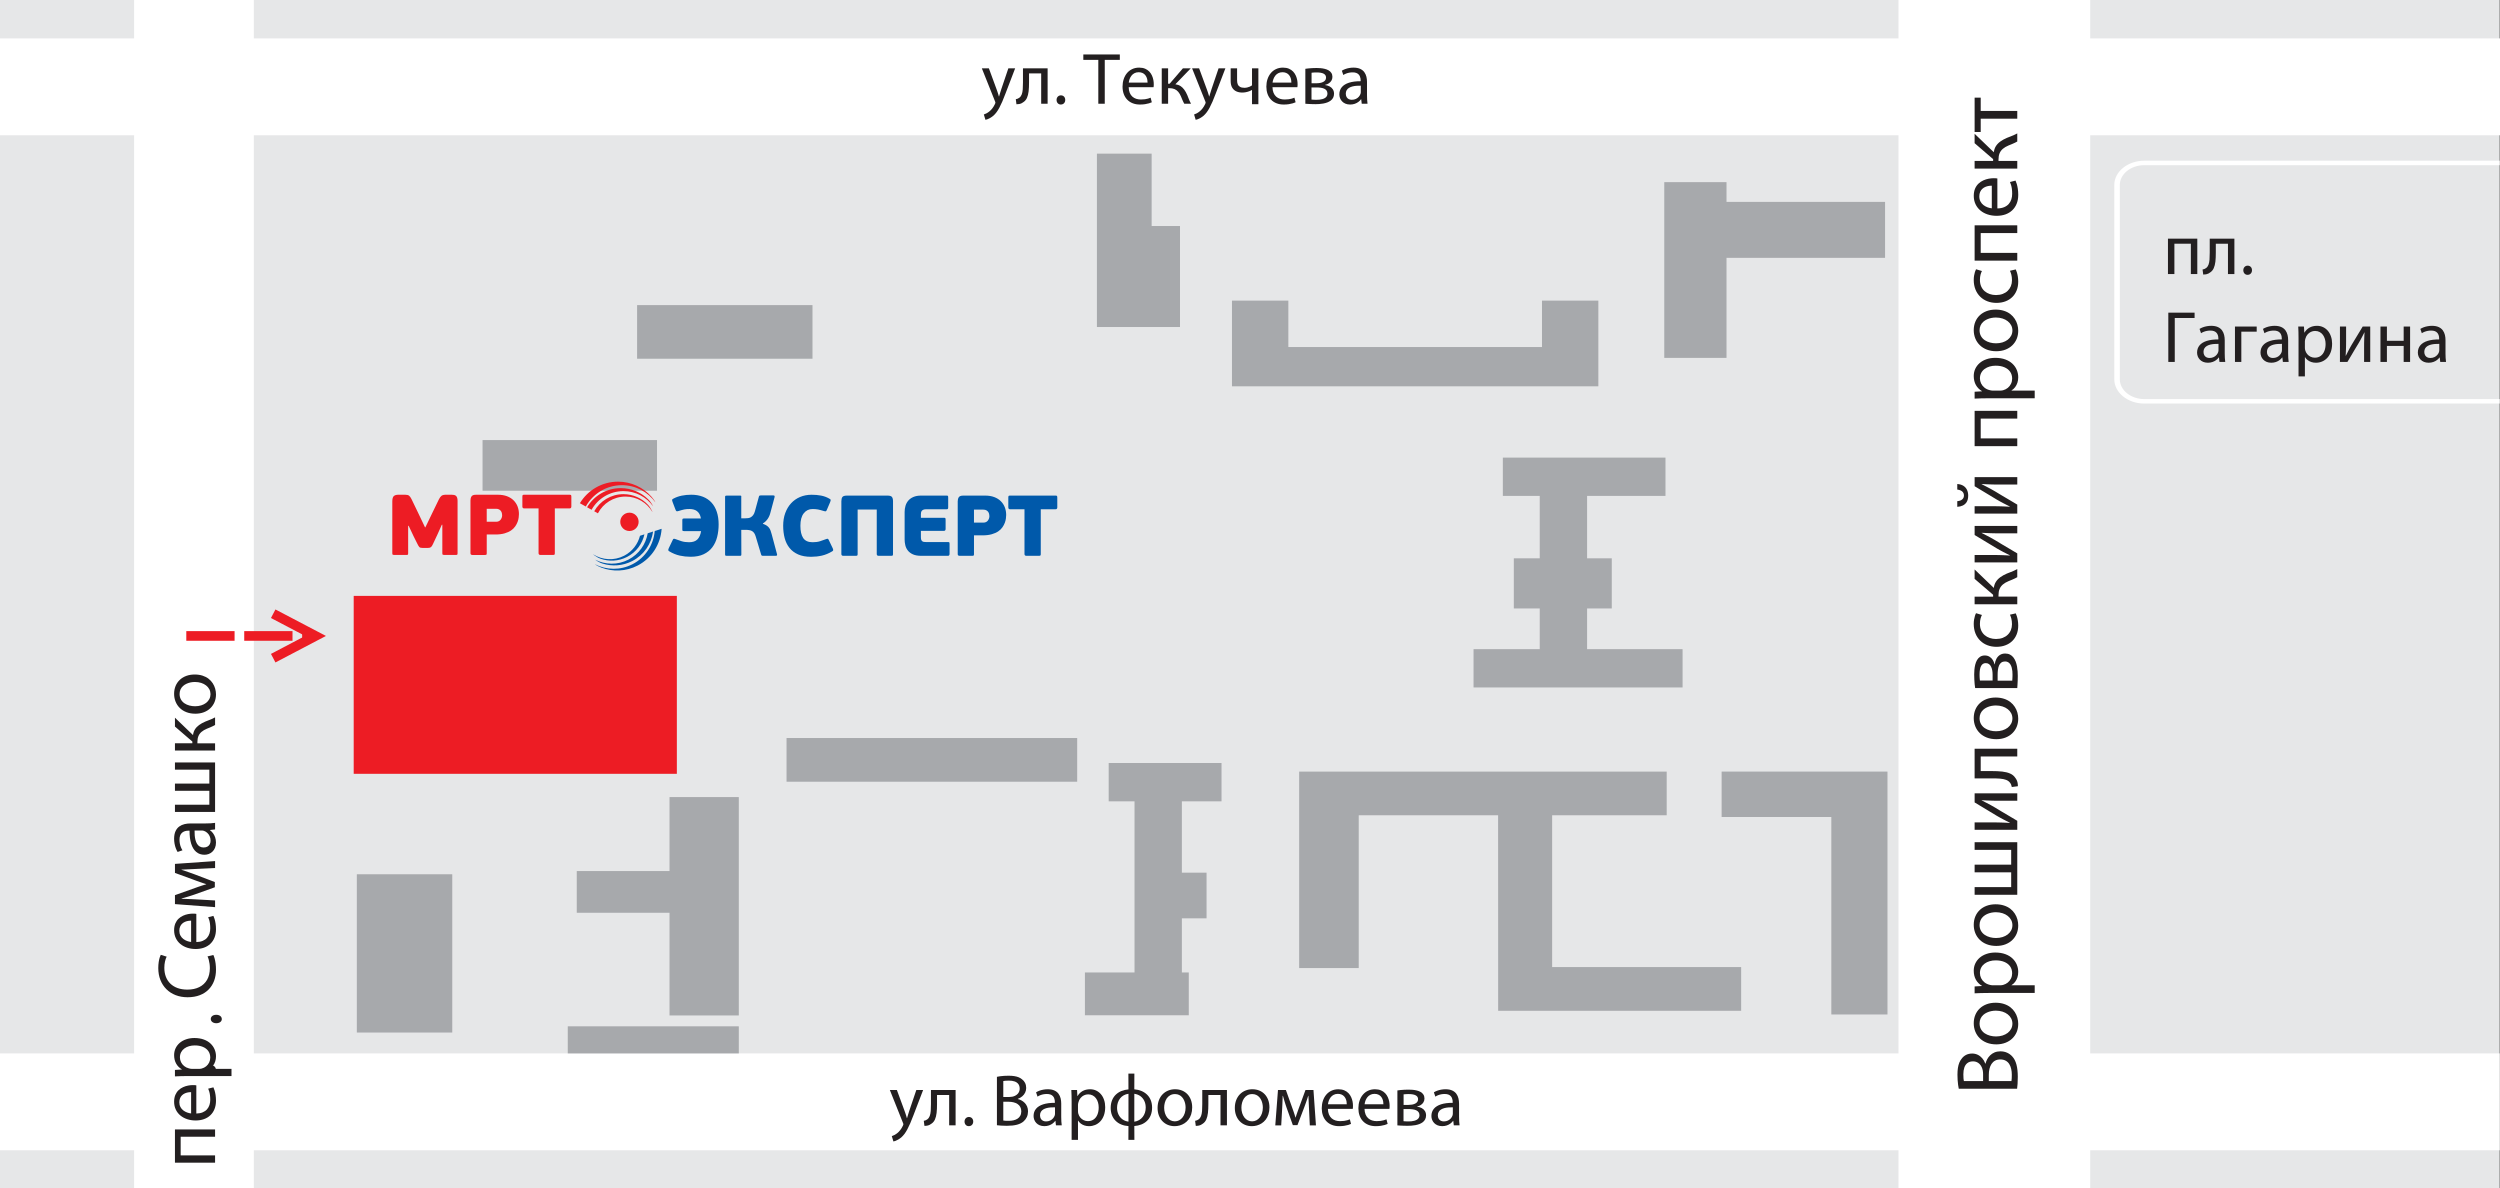 <?xml version="1.0" encoding="utf-8"?>
<!-- Generator: Adobe Illustrator 17.0.0, SVG Export Plug-In . SVG Version: 6.00 Build 0)  -->
<!DOCTYPE svg PUBLIC "-//W3C//DTD SVG 1.1//EN" "http://www.w3.org/Graphics/SVG/1.1/DTD/svg11.dtd">
<svg version="1.1" id="Слой_1" xmlns="http://www.w3.org/2000/svg" xmlns:xlink="http://www.w3.org/1999/xlink" x="0px" y="0px"
	 width="404px" height="192px" viewBox="0 0 404 192" enable-background="new 0 0 404 192" xml:space="preserve">
<rect x="0" y="0" width="404" height="192" fill="#333333" stroke="none"/>
<g>
	<g>
		<polygon fill-rule="evenodd" clip-rule="evenodd" fill="#E6E7E8" points="-0.046,0 403.948,0 403.948,192 -0.046,192 -0.046,0 
			-0.046,0 		"/>
		<path fill-rule="evenodd" clip-rule="evenodd" fill="#FFFFFF" d="M306.796,21.858H41.022v148.37h265.774V21.858L306.796,21.858
			L306.796,21.858z M21.671,192v-6.118H-0.046v-15.653h21.717V21.858H-0.046V6.204h21.717V0h19.351v6.203h265.774V0h30.982v6.203
			h66.269v15.654h-66.269v148.37h66.171v15.653h-66.171V192h-30.982v-6.118H41.022V192H21.671L21.671,192L21.671,192z"/>
	</g>
	<g>
		<path fill="#231F20" d="M143.797,176.141l2.105,5.27c0.029,0.066,0.051,0.119,0.063,0.162c0.014,0.044,0.019,0.082,0.019,0.11
			c0,0.03-0.008,0.064-0.024,0.106c-0.015,0.041-0.035,0.089-0.059,0.142c-0.128,0.265-0.268,0.499-0.424,0.693
			c-0.156,0.197-0.305,0.351-0.451,0.465c-0.156,0.13-0.314,0.238-0.473,0.322c-0.16,0.083-0.306,0.146-0.438,0.186l0.261,0.863
			c0.088-0.014,0.199-0.047,0.331-0.094c0.132-0.049,0.28-0.12,0.441-0.212c0.161-0.092,0.329-0.209,0.505-0.355
			c0.175-0.156,0.342-0.338,0.501-0.547c0.159-0.212,0.313-0.458,0.467-0.744c0.153-0.283,0.311-0.612,0.475-0.99
			c0.161-0.378,0.335-0.811,0.52-1.299l1.561-4.077h-1.099l-1.135,3.355c-0.071,0.209-0.136,0.418-0.196,0.622
			c-0.059,0.207-0.117,0.398-0.17,0.571h-0.024c-0.031-0.116-0.067-0.238-0.108-0.372c-0.041-0.132-0.084-0.266-0.13-0.401
			c-0.045-0.139-0.092-0.269-0.14-0.398l-1.241-3.378H143.797L143.797,176.141L143.797,176.141z"/>
		<path fill="#231F20" d="M150.441,176.141v2.281c0.002,0.425-0.01,0.797-0.035,1.12c-0.026,0.323-0.081,0.594-0.166,0.818
			c-0.085,0.223-0.215,0.401-0.39,0.529c-0.073,0.059-0.16,0.11-0.262,0.15c-0.101,0.039-0.203,0.07-0.305,0.086l0.106,0.817
			c0.177,0,0.333-0.014,0.467-0.043c0.136-0.029,0.258-0.067,0.366-0.122c0.108-0.053,0.209-0.117,0.302-0.19
			c0.246-0.162,0.433-0.388,0.563-0.68c0.13-0.292,0.22-0.644,0.268-1.059c0.047-0.416,0.069-0.893,0.067-1.428v-1.465h1.962v4.904
			h1.04v-5.719H150.441L150.441,176.141L150.441,176.141z"/>
		<path fill="#231F20" d="M156.553,181.989c0.146-0.001,0.274-0.033,0.382-0.097c0.106-0.066,0.189-0.152,0.248-0.265
			c0.059-0.112,0.091-0.238,0.091-0.382c-0.002-0.147-0.031-0.276-0.089-0.388c-0.059-0.11-0.14-0.197-0.244-0.26
			c-0.105-0.063-0.226-0.093-0.365-0.096c-0.14,0.003-0.262,0.033-0.368,0.099c-0.105,0.064-0.189,0.152-0.248,0.263
			c-0.062,0.113-0.091,0.239-0.093,0.382c0.002,0.145,0.031,0.27,0.089,0.382c0.057,0.113,0.138,0.199,0.24,0.265
			C156.298,181.956,156.418,181.987,156.553,181.989L156.553,181.989L156.553,181.989z"/>
		<path fill="#231F20" d="M162.132,178.042h0.852c0.284,0,0.548,0.031,0.796,0.09c0.246,0.059,0.465,0.15,0.654,0.275
			c0.189,0.124,0.336,0.283,0.443,0.479c0.106,0.193,0.161,0.425,0.164,0.693c-0.002,0.289-0.059,0.531-0.17,0.73
			c-0.11,0.2-0.262,0.359-0.453,0.479c-0.193,0.12-0.41,0.207-0.654,0.26c-0.244,0.053-0.5,0.08-0.768,0.077
			c-0.183,0-0.347-0.004-0.489-0.009c-0.144-0.007-0.268-0.02-0.375-0.039V178.042L162.132,178.042L162.132,178.042z
			 M162.132,174.698c0.081-0.019,0.194-0.034,0.339-0.049c0.146-0.014,0.337-0.021,0.571-0.021c0.349-0.003,0.654,0.044,0.913,0.132
			c0.26,0.09,0.463,0.228,0.607,0.422c0.144,0.19,0.217,0.439,0.219,0.747c0,0.256-0.069,0.486-0.205,0.69
			c-0.136,0.202-0.331,0.361-0.587,0.477c-0.254,0.119-0.562,0.177-0.922,0.18h-0.935V174.698L162.132,174.698L162.132,174.698z
			 M161.104,181.836c0.171,0.024,0.392,0.046,0.66,0.064c0.268,0.019,0.582,0.029,0.936,0.03c0.65,0,1.202-0.059,1.655-0.18
			c0.455-0.123,0.818-0.311,1.088-0.564c0.209-0.189,0.376-0.416,0.498-0.681c0.122-0.266,0.185-0.572,0.187-0.914
			c-0.002-0.295-0.053-0.558-0.15-0.784c-0.098-0.226-0.227-0.424-0.389-0.584c-0.161-0.163-0.337-0.296-0.53-0.398
			c-0.192-0.103-0.384-0.175-0.575-0.219v-0.036c0.277-0.1,0.516-0.238,0.717-0.411c0.201-0.175,0.356-0.375,0.465-0.604
			c0.108-0.228,0.163-0.472,0.166-0.734c-0.002-0.312-0.063-0.59-0.181-0.823c-0.12-0.235-0.284-0.431-0.493-0.584
			c-0.159-0.134-0.343-0.243-0.55-0.329c-0.206-0.084-0.445-0.146-0.711-0.187c-0.268-0.043-0.573-0.062-0.914-0.062
			c-0.239,0-0.473,0.009-0.703,0.02c-0.231,0.017-0.445,0.037-0.647,0.064c-0.203,0.026-0.378,0.057-0.53,0.093V181.836
			L161.104,181.836L161.104,181.836z"/>
		<path fill="#231F20" d="M170.49,179.933c0,0.049-0.004,0.102-0.01,0.157c-0.008,0.057-0.02,0.116-0.038,0.175
			c-0.055,0.163-0.145,0.319-0.27,0.462c-0.124,0.147-0.282,0.265-0.473,0.355c-0.189,0.092-0.412,0.139-0.664,0.14
			c-0.175,0-0.337-0.036-0.483-0.104c-0.145-0.07-0.261-0.179-0.351-0.328c-0.088-0.146-0.134-0.332-0.136-0.561
			c0.002-0.22,0.049-0.409,0.144-0.562c0.092-0.155,0.22-0.279,0.382-0.378c0.162-0.097,0.347-0.173,0.554-0.226
			c0.207-0.05,0.425-0.087,0.656-0.103c0.23-0.019,0.459-0.024,0.687-0.019V179.933L170.49,179.933L170.49,179.933z M171.495,178.35
			c0.002-0.288-0.029-0.568-0.094-0.843c-0.065-0.273-0.178-0.524-0.337-0.746c-0.159-0.223-0.382-0.402-0.666-0.534
			c-0.284-0.134-0.642-0.202-1.078-0.206c-0.243,0-0.477,0.023-0.705,0.064c-0.229,0.04-0.445,0.097-0.647,0.173
			c-0.201,0.074-0.38,0.16-0.54,0.26l0.236,0.697c0.136-0.092,0.284-0.167,0.447-0.232c0.163-0.064,0.333-0.112,0.512-0.146
			c0.179-0.033,0.361-0.049,0.542-0.049c0.232,0,0.428,0.029,0.585,0.087c0.156,0.059,0.284,0.137,0.378,0.236
			c0.096,0.099,0.168,0.206,0.217,0.325c0.049,0.116,0.081,0.232,0.098,0.348c0.016,0.116,0.024,0.222,0.022,0.316v0.117
			c-0.739-0.004-1.363,0.077-1.874,0.239c-0.512,0.163-0.9,0.402-1.166,0.721c-0.264,0.316-0.399,0.705-0.4,1.166
			c0,0.21,0.038,0.414,0.11,0.607c0.073,0.193,0.184,0.369,0.331,0.525c0.146,0.157,0.327,0.279,0.546,0.372
			c0.219,0.09,0.473,0.137,0.763,0.139c0.272-0.001,0.52-0.042,0.745-0.119c0.225-0.08,0.421-0.183,0.591-0.312
			c0.169-0.129,0.307-0.268,0.414-0.419h0.036l0.082,0.721h0.934c-0.03-0.199-0.051-0.412-0.063-0.647
			c-0.014-0.232-0.02-0.474-0.02-0.724V178.35L171.495,178.35L171.495,178.35z"/>
		<path fill="#231F20" d="M174.202,178.539c0-0.064,0.008-0.133,0.022-0.208c0.014-0.07,0.032-0.137,0.05-0.205
			c0.065-0.263,0.177-0.488,0.335-0.678c0.156-0.192,0.34-0.336,0.555-0.442c0.215-0.105,0.444-0.155,0.682-0.157
			c0.275,0.003,0.518,0.06,0.731,0.172c0.211,0.11,0.389,0.266,0.532,0.462c0.146,0.193,0.254,0.418,0.329,0.672
			c0.073,0.255,0.111,0.524,0.111,0.81c0,0.438-0.069,0.824-0.207,1.155c-0.136,0.332-0.333,0.587-0.591,0.773
			c-0.258,0.185-0.572,0.28-0.94,0.282c-0.25-0.001-0.481-0.054-0.693-0.156c-0.213-0.103-0.394-0.245-0.544-0.426
			c-0.15-0.183-0.258-0.392-0.324-0.635c-0.017-0.064-0.029-0.134-0.037-0.205c-0.006-0.07-0.01-0.143-0.01-0.22V178.539
			L174.202,178.539L174.202,178.539z M173.174,184.2h1.028v-3.108h0.024c0.116,0.189,0.262,0.351,0.441,0.485
			c0.178,0.133,0.379,0.236,0.603,0.306c0.225,0.071,0.463,0.106,0.718,0.106c0.341,0,0.666-0.063,0.977-0.19
			c0.311-0.129,0.589-0.319,0.835-0.575c0.245-0.255,0.439-0.575,0.581-0.959c0.142-0.385,0.215-0.833,0.219-1.348
			c-0.001-0.432-0.063-0.827-0.185-1.179c-0.12-0.355-0.289-0.66-0.508-0.916c-0.221-0.253-0.477-0.451-0.773-0.591
			c-0.296-0.137-0.619-0.206-0.969-0.209c-0.468,0.003-0.871,0.099-1.212,0.288c-0.34,0.192-0.614,0.461-0.821,0.813h-0.024
			l-0.059-0.982h-0.922c0.012,0.269,0.024,0.558,0.034,0.863c0.008,0.305,0.014,0.64,0.014,1.004V184.2L173.174,184.2L173.174,184.2
			z"/>
		<path fill="#231F20" d="M183.305,176.756c0.384,0.053,0.714,0.183,0.988,0.382c0.275,0.205,0.487,0.464,0.634,0.781
			c0.148,0.315,0.221,0.674,0.223,1.069c0,0.293-0.044,0.569-0.127,0.827c-0.084,0.256-0.207,0.486-0.366,0.69
			c-0.159,0.202-0.353,0.371-0.58,0.501c-0.228,0.133-0.484,0.22-0.772,0.263V176.756L183.305,176.756L183.305,176.756z
			 M182.359,181.256c-0.38-0.05-0.707-0.178-0.983-0.381c-0.274-0.206-0.486-0.466-0.635-0.784
			c-0.149-0.319-0.224-0.674-0.226-1.067c0-0.298,0.043-0.575,0.127-0.833c0.085-0.258,0.207-0.488,0.366-0.693
			c0.159-0.202,0.352-0.368,0.58-0.495c0.228-0.127,0.484-0.21,0.772-0.248V181.256L182.359,181.256L182.359,181.256z
			 M182.348,173.494l0.011,2.553c-0.403,0.031-0.78,0.119-1.127,0.259c-0.347,0.14-0.65,0.336-0.912,0.585
			c-0.26,0.25-0.465,0.554-0.61,0.914c-0.146,0.358-0.221,0.771-0.223,1.242c0.002,0.448,0.075,0.846,0.217,1.196
			c0.142,0.349,0.341,0.65,0.599,0.897c0.258,0.25,0.561,0.446,0.91,0.585c0.349,0.142,0.731,0.225,1.146,0.252l-0.011,2.222h0.969
			l-0.012-2.234c0.404-0.027,0.781-0.109,1.127-0.248c0.347-0.136,0.653-0.329,0.912-0.578c0.262-0.247,0.467-0.552,0.611-0.91
			c0.146-0.358,0.22-0.774,0.223-1.242c-0.003-0.442-0.073-0.841-0.215-1.192c-0.14-0.351-0.339-0.65-0.597-0.901
			c-0.256-0.249-0.56-0.449-0.909-0.592c-0.351-0.146-0.733-0.235-1.153-0.268l0.012-2.541H182.348L182.348,173.494L182.348,173.494
			z"/>
		<path fill="#231F20" d="M189.878,176.802c0.246,0.003,0.464,0.047,0.65,0.135c0.19,0.089,0.352,0.206,0.485,0.356
			c0.135,0.15,0.245,0.319,0.331,0.508c0.084,0.187,0.149,0.385,0.19,0.588c0.039,0.205,0.059,0.405,0.059,0.6
			c-0.003,0.323-0.046,0.621-0.132,0.89c-0.087,0.27-0.208,0.505-0.365,0.704c-0.156,0.197-0.338,0.352-0.55,0.462
			c-0.21,0.109-0.441,0.163-0.691,0.166c-0.253-0.003-0.49-0.057-0.699-0.167c-0.209-0.11-0.392-0.265-0.547-0.461
			c-0.152-0.199-0.269-0.432-0.355-0.698c-0.082-0.268-0.126-0.557-0.126-0.871c0-0.273,0.034-0.538,0.103-0.801
			c0.069-0.259,0.173-0.495,0.315-0.708c0.142-0.212,0.325-0.379,0.547-0.507C189.312,176.869,189.574,176.805,189.878,176.802
			L189.878,176.802L189.878,176.802z M189.902,176.022c-0.395,0-0.764,0.07-1.107,0.206c-0.342,0.135-0.643,0.335-0.9,0.594
			c-0.261,0.26-0.462,0.577-0.607,0.95c-0.146,0.374-0.221,0.798-0.223,1.275c0.003,0.454,0.073,0.861,0.212,1.223
			c0.142,0.361,0.334,0.671,0.584,0.926c0.249,0.256,0.538,0.454,0.869,0.588c0.334,0.136,0.691,0.203,1.078,0.205
			c0.275,0,0.551-0.036,0.823-0.112c0.272-0.077,0.53-0.19,0.773-0.348c0.242-0.156,0.457-0.353,0.646-0.592
			c0.188-0.24,0.335-0.528,0.442-0.856c0.107-0.329,0.163-0.704,0.165-1.128c-0.001-0.436-0.067-0.834-0.199-1.192
			c-0.132-0.356-0.319-0.667-0.561-0.927c-0.245-0.258-0.534-0.458-0.87-0.6C190.688,176.096,190.314,176.025,189.902,176.022
			L189.902,176.022L189.902,176.022z"/>
		<path fill="#231F20" d="M194.287,176.141v2.281c0.003,0.425-0.009,0.797-0.034,1.12c-0.026,0.323-0.082,0.594-0.166,0.818
			c-0.084,0.223-0.215,0.401-0.389,0.529c-0.073,0.059-0.16,0.11-0.262,0.15c-0.102,0.039-0.203,0.07-0.306,0.086l0.107,0.817
			c0.178,0,0.332-0.014,0.467-0.043c0.136-0.029,0.258-0.067,0.366-0.122c0.107-0.053,0.209-0.117,0.302-0.19
			c0.245-0.162,0.432-0.388,0.563-0.68c0.13-0.292,0.22-0.644,0.268-1.059c0.047-0.416,0.069-0.893,0.067-1.428v-1.465h1.963v4.904
			h1.039v-5.719H194.287L194.287,176.141L194.287,176.141z"/>
		<path fill="#231F20" d="M202.361,176.802c0.246,0.003,0.464,0.047,0.65,0.135c0.19,0.089,0.352,0.206,0.485,0.356
			c0.135,0.15,0.245,0.319,0.331,0.508c0.086,0.187,0.149,0.385,0.189,0.588c0.04,0.205,0.06,0.405,0.06,0.6
			c-0.003,0.323-0.046,0.621-0.132,0.89c-0.087,0.27-0.208,0.505-0.365,0.704c-0.156,0.197-0.339,0.352-0.55,0.462
			c-0.21,0.109-0.442,0.163-0.691,0.166c-0.255-0.003-0.488-0.057-0.7-0.167c-0.208-0.11-0.392-0.265-0.545-0.461
			c-0.152-0.199-0.271-0.432-0.355-0.698c-0.082-0.268-0.126-0.557-0.126-0.871c0-0.273,0.033-0.538,0.103-0.801
			c0.069-0.259,0.173-0.495,0.315-0.708c0.142-0.212,0.325-0.379,0.545-0.507C201.797,176.869,202.058,176.805,202.361,176.802
			L202.361,176.802L202.361,176.802z M202.386,176.022c-0.397,0-0.764,0.07-1.108,0.206c-0.341,0.135-0.641,0.335-0.9,0.594
			c-0.259,0.26-0.46,0.577-0.606,0.95c-0.147,0.374-0.222,0.798-0.223,1.275c0.001,0.454,0.073,0.861,0.213,1.223
			c0.139,0.361,0.332,0.671,0.583,0.926c0.248,0.256,0.538,0.454,0.869,0.588c0.334,0.136,0.691,0.203,1.078,0.205
			c0.276,0,0.551-0.036,0.823-0.112c0.272-0.077,0.531-0.19,0.773-0.348c0.242-0.156,0.457-0.353,0.646-0.592
			c0.188-0.24,0.335-0.528,0.441-0.856c0.109-0.329,0.165-0.704,0.166-1.128c-0.001-0.436-0.067-0.834-0.199-1.192
			c-0.132-0.356-0.319-0.667-0.561-0.927c-0.245-0.258-0.534-0.458-0.872-0.6C203.172,176.096,202.796,176.025,202.386,176.022
			L202.386,176.022L202.386,176.022z"/>
		<path fill="#231F20" d="M206.086,181.86h0.958l0.153-2.707c0.011-0.21,0.021-0.429,0.032-0.66c0.01-0.232,0.02-0.466,0.027-0.703
			c0.007-0.236,0.016-0.466,0.024-0.693h0.046c0.036,0.134,0.079,0.28,0.125,0.445c0.047,0.162,0.097,0.329,0.147,0.499
			c0.053,0.172,0.106,0.339,0.159,0.501c0.05,0.162,0.102,0.311,0.149,0.445l1.018,2.836h0.744l1.098-2.883
			c0.107-0.293,0.198-0.545,0.275-0.76c0.076-0.213,0.143-0.408,0.2-0.581c0.059-0.175,0.115-0.345,0.163-0.515h0.036
			c0.014,0.351,0.03,0.701,0.047,1.049c0.02,0.349,0.037,0.681,0.047,0.996l0.13,2.73h0.992l-0.401-5.719h-1.288l-0.911,2.493
			c-0.059,0.159-0.122,0.329-0.189,0.509c-0.066,0.18-0.13,0.362-0.193,0.544c-0.063,0.182-0.122,0.348-0.175,0.505
			c-0.052,0.157-0.095,0.29-0.129,0.404h-0.023c-0.046-0.153-0.097-0.322-0.157-0.512c-0.062-0.189-0.125-0.376-0.188-0.564
			c-0.066-0.185-0.123-0.349-0.176-0.495l-1.028-2.883h-1.277L206.086,181.86L206.086,181.86L206.086,181.86z"/>
		<path fill="#231F20" d="M214.597,178.444c0.02-0.183,0.066-0.371,0.135-0.567c0.072-0.193,0.169-0.375,0.295-0.542
			c0.129-0.169,0.288-0.305,0.481-0.406c0.192-0.104,0.419-0.162,0.686-0.162c0.232,0,0.434,0.039,0.601,0.112
			c0.166,0.073,0.305,0.17,0.415,0.292c0.11,0.12,0.198,0.255,0.261,0.401c0.063,0.149,0.107,0.298,0.132,0.449
			c0.026,0.15,0.037,0.292,0.033,0.424H214.597L214.597,178.444L214.597,178.444z M218.606,179.189
			c0.011-0.059,0.02-0.127,0.026-0.206c0.007-0.079,0.009-0.172,0.009-0.278c0.001-0.212-0.019-0.442-0.064-0.684
			c-0.046-0.24-0.12-0.479-0.228-0.715c-0.103-0.236-0.248-0.448-0.427-0.641c-0.182-0.193-0.408-0.349-0.677-0.465
			c-0.271-0.113-0.593-0.175-0.968-0.177c-0.418,0.003-0.793,0.082-1.124,0.239c-0.331,0.155-0.61,0.372-0.843,0.65
			c-0.232,0.279-0.409,0.605-0.531,0.977c-0.123,0.371-0.183,0.774-0.186,1.206c0.003,0.434,0.066,0.828,0.192,1.18
			c0.127,0.355,0.312,0.66,0.554,0.913c0.243,0.256,0.538,0.454,0.885,0.591c0.348,0.14,0.742,0.209,1.184,0.21
			c0.303-0.001,0.577-0.021,0.819-0.059c0.242-0.036,0.455-0.083,0.638-0.137c0.183-0.057,0.335-0.113,0.458-0.17l-0.19-0.743
			c-0.125,0.054-0.262,0.106-0.412,0.149c-0.152,0.044-0.322,0.082-0.514,0.106c-0.192,0.026-0.411,0.04-0.659,0.04
			c-0.263,0-0.513-0.039-0.746-0.113c-0.233-0.074-0.44-0.192-0.621-0.352c-0.179-0.16-0.319-0.365-0.425-0.617
			c-0.106-0.252-0.162-0.552-0.169-0.904H218.606L218.606,179.189L218.606,179.189z"/>
		<path fill="#231F20" d="M220.521,178.444c0.019-0.183,0.064-0.371,0.132-0.567c0.072-0.193,0.172-0.375,0.296-0.542
			c0.127-0.169,0.288-0.305,0.481-0.406c0.19-0.104,0.419-0.162,0.686-0.162c0.233,0,0.434,0.039,0.601,0.112
			c0.168,0.073,0.305,0.17,0.415,0.292c0.11,0.12,0.198,0.255,0.261,0.401c0.062,0.149,0.109,0.298,0.132,0.449
			c0.026,0.15,0.037,0.292,0.034,0.424H220.521L220.521,178.444L220.521,178.444z M224.528,179.189
			c0.011-0.059,0.021-0.127,0.027-0.206c0.006-0.079,0.009-0.172,0.009-0.278c0.001-0.212-0.021-0.442-0.066-0.684
			c-0.044-0.24-0.12-0.479-0.226-0.715c-0.105-0.236-0.249-0.448-0.428-0.641c-0.182-0.193-0.408-0.349-0.679-0.465
			c-0.269-0.113-0.593-0.175-0.966-0.177c-0.418,0.003-0.792,0.082-1.124,0.239c-0.331,0.155-0.61,0.372-0.842,0.65
			c-0.235,0.279-0.411,0.605-0.534,0.977c-0.122,0.371-0.182,0.774-0.183,1.206c0.001,0.434,0.063,0.828,0.19,1.18
			c0.127,0.355,0.314,0.66,0.555,0.913c0.242,0.256,0.538,0.454,0.885,0.591c0.346,0.14,0.742,0.209,1.181,0.21
			c0.303-0.001,0.578-0.021,0.822-0.059c0.242-0.036,0.454-0.083,0.637-0.137c0.183-0.057,0.335-0.113,0.457-0.17l-0.189-0.743
			c-0.123,0.054-0.261,0.106-0.414,0.149c-0.149,0.044-0.321,0.082-0.513,0.106c-0.19,0.026-0.411,0.04-0.657,0.04
			c-0.265,0-0.514-0.039-0.746-0.113c-0.236-0.074-0.441-0.192-0.621-0.352c-0.18-0.16-0.322-0.365-0.427-0.617
			c-0.106-0.252-0.16-0.552-0.169-0.904H224.528L224.528,179.189L224.528,179.189z"/>
		<path fill="#231F20" d="M226.809,179.224h0.759c0.243-0.001,0.48,0.011,0.699,0.043c0.216,0.026,0.411,0.077,0.578,0.149
			c0.168,0.073,0.299,0.175,0.397,0.306c0.094,0.133,0.143,0.302,0.146,0.507c-0.003,0.169-0.039,0.309-0.115,0.425
			c-0.073,0.116-0.173,0.213-0.298,0.288c-0.125,0.073-0.263,0.132-0.415,0.172c-0.153,0.042-0.311,0.069-0.467,0.087
			c-0.16,0.016-0.312,0.021-0.457,0.021c-0.105,0-0.202-0.001-0.291-0.004c-0.089-0.001-0.176-0.006-0.259-0.011
			c-0.089-0.006-0.18-0.013-0.278-0.02V179.224L226.809,179.224L226.809,179.224z M226.822,176.849
			c0.077-0.007,0.155-0.016,0.233-0.023c0.08-0.006,0.163-0.011,0.256-0.017c0.09-0.004,0.199-0.007,0.315-0.007
			c0.52,0,0.905,0.07,1.157,0.208c0.255,0.137,0.381,0.349,0.379,0.632c-0.003,0.172-0.047,0.315-0.136,0.432
			c-0.089,0.116-0.206,0.209-0.358,0.279c-0.146,0.07-0.315,0.122-0.5,0.153c-0.182,0.031-0.372,0.046-0.567,0.046h-0.78V176.849
			L226.822,176.849L226.822,176.849z M225.817,181.86c0.103,0.007,0.242,0.017,0.414,0.03c0.173,0.009,0.362,0.019,0.571,0.026
			c0.208,0.009,0.419,0.014,0.634,0.014c0.19,0,0.394-0.006,0.613-0.021c0.222-0.014,0.444-0.041,0.667-0.083
			c0.226-0.041,0.442-0.1,0.649-0.176c0.208-0.08,0.391-0.179,0.554-0.303c0.163-0.125,0.292-0.279,0.387-0.459
			c0.094-0.182,0.143-0.396,0.146-0.647c-0.003-0.275-0.066-0.509-0.192-0.707c-0.123-0.195-0.296-0.351-0.512-0.466
			c-0.218-0.116-0.468-0.193-0.75-0.232v-0.024c0.219-0.047,0.421-0.129,0.6-0.242c0.179-0.114,0.322-0.259,0.428-0.436
			c0.11-0.177,0.165-0.385,0.168-0.621c-0.003-0.253-0.062-0.462-0.176-0.634c-0.11-0.172-0.258-0.309-0.444-0.415
			c-0.188-0.107-0.391-0.186-0.617-0.24c-0.225-0.056-0.451-0.094-0.679-0.113c-0.229-0.02-0.442-0.03-0.64-0.027
			c-0.222,0-0.447,0.006-0.673,0.017c-0.228,0.013-0.44,0.027-0.639,0.047c-0.199,0.02-0.368,0.042-0.508,0.066V181.86
			L225.817,181.86L225.817,181.86z"/>
		<path fill="#231F20" d="M234.777,179.933c0,0.049-0.004,0.102-0.01,0.157c-0.009,0.057-0.02,0.116-0.039,0.175
			c-0.054,0.163-0.145,0.319-0.269,0.462c-0.125,0.147-0.281,0.265-0.472,0.355c-0.189,0.092-0.411,0.139-0.664,0.14
			c-0.175,0-0.336-0.036-0.482-0.104c-0.145-0.07-0.261-0.179-0.351-0.328c-0.087-0.146-0.135-0.332-0.136-0.561
			c0.001-0.22,0.049-0.409,0.145-0.562c0.092-0.155,0.219-0.279,0.381-0.378c0.163-0.097,0.348-0.173,0.554-0.226
			c0.208-0.05,0.425-0.087,0.657-0.103c0.229-0.019,0.46-0.024,0.687-0.019V179.933L234.777,179.933L234.777,179.933z
			 M235.782,178.35c0.001-0.288-0.03-0.568-0.096-0.843c-0.063-0.273-0.176-0.524-0.336-0.746c-0.159-0.223-0.382-0.402-0.666-0.534
			c-0.283-0.134-0.641-0.202-1.078-0.206c-0.242,0-0.477,0.023-0.704,0.064c-0.229,0.04-0.445,0.097-0.647,0.173
			c-0.2,0.074-0.381,0.16-0.54,0.26l0.236,0.697c0.137-0.092,0.284-0.167,0.448-0.232c0.163-0.064,0.332-0.112,0.513-0.146
			c0.179-0.033,0.361-0.049,0.541-0.049c0.232,0,0.428,0.029,0.586,0.087c0.155,0.059,0.283,0.137,0.378,0.236
			c0.096,0.099,0.168,0.206,0.216,0.325c0.05,0.116,0.082,0.232,0.099,0.348c0.016,0.116,0.024,0.222,0.021,0.316v0.117
			c-0.739-0.004-1.363,0.077-1.874,0.239c-0.511,0.163-0.899,0.402-1.165,0.721c-0.265,0.316-0.398,0.705-0.399,1.166
			c0,0.21,0.036,0.414,0.109,0.607c0.074,0.193,0.185,0.369,0.331,0.525c0.147,0.157,0.328,0.279,0.547,0.372
			c0.219,0.09,0.472,0.137,0.762,0.139c0.273-0.001,0.521-0.042,0.746-0.119c0.225-0.08,0.421-0.183,0.591-0.312
			c0.169-0.129,0.306-0.268,0.414-0.419h0.034l0.083,0.721h0.933c-0.029-0.199-0.05-0.412-0.062-0.647
			c-0.014-0.232-0.02-0.474-0.02-0.724V178.35L235.782,178.35L235.782,178.35z"/>
	</g>
	<g>
		<polygon fill="#231F20" points="28.271,187.889 34.756,187.889 34.756,186.711 29.195,186.711 29.195,183.696 34.756,183.696 
			34.756,182.518 28.271,182.518 28.271,187.889 28.271,187.889 		"/>
		<path fill="#231F20" d="M30.883,179.933c-0.208-0.023-0.422-0.073-0.643-0.153c-0.219-0.079-0.425-0.191-0.614-0.334
			c-0.193-0.146-0.346-0.326-0.463-0.545c-0.119-0.214-0.181-0.475-0.183-0.775c0.002-0.264,0.045-0.491,0.128-0.681
			c0.082-0.19,0.192-0.345,0.33-0.47c0.136-0.125,0.29-0.225,0.456-0.297c0.167-0.071,0.337-0.122,0.509-0.149
			c0.17-0.028,0.331-0.042,0.48-0.037V179.933L30.883,179.933L30.883,179.933z M31.728,175.393
			c-0.067-0.015-0.145-0.024-0.234-0.031c-0.09-0.006-0.195-0.01-0.315-0.01c-0.241-0.002-0.5,0.023-0.775,0.075
			c-0.274,0.05-0.544,0.136-0.811,0.256c-0.268,0.118-0.509,0.281-0.728,0.485c-0.219,0.204-0.395,0.461-0.527,0.766
			c-0.129,0.308-0.199,0.673-0.201,1.096c0.002,0.474,0.092,0.899,0.271,1.273c0.176,0.376,0.422,0.693,0.737,0.955
			c0.317,0.263,0.685,0.464,1.108,0.603c0.42,0.138,0.877,0.208,1.368,0.209c0.491-0.002,0.939-0.073,1.338-0.217
			c0.403-0.143,0.748-0.354,1.036-0.628c0.291-0.274,0.514-0.61,0.67-1.002c0.159-0.394,0.237-0.84,0.239-1.34
			c-0.002-0.345-0.024-0.654-0.067-0.929c-0.043-0.274-0.094-0.514-0.157-0.722c-0.065-0.209-0.128-0.381-0.193-0.519l-0.844,0.214
			c0.063,0.141,0.12,0.297,0.17,0.469c0.051,0.17,0.092,0.365,0.12,0.581c0.029,0.217,0.045,0.467,0.045,0.746
			c0,0.298-0.043,0.582-0.128,0.845c-0.085,0.266-0.219,0.498-0.399,0.704c-0.181,0.204-0.415,0.363-0.699,0.482
			c-0.286,0.122-0.628,0.183-1.025,0.193V175.393L31.728,175.393L31.728,175.393z"/>
		<path fill="#231F20" d="M30.991,172.728c-0.074,0-0.152-0.01-0.234-0.024c-0.081-0.016-0.159-0.036-0.234-0.057
			c-0.297-0.073-0.552-0.201-0.769-0.379c-0.216-0.177-0.382-0.386-0.5-0.629c-0.118-0.243-0.177-0.503-0.179-0.772
			c0.002-0.313,0.067-0.587,0.195-0.829c0.125-0.238,0.301-0.44,0.522-0.603c0.221-0.164,0.475-0.287,0.764-0.371
			c0.288-0.083,0.594-0.125,0.918-0.125c0.498,0,0.935,0.078,1.311,0.234c0.375,0.154,0.666,0.378,0.875,0.67
			c0.21,0.292,0.317,0.647,0.319,1.066c-0.002,0.282-0.06,0.545-0.177,0.785c-0.116,0.24-0.277,0.446-0.482,0.616
			c-0.208,0.169-0.447,0.292-0.722,0.365c-0.074,0.021-0.151,0.034-0.232,0.044c-0.081,0.007-0.163,0.011-0.25,0.011H30.991
			L30.991,172.728L30.991,172.728z M37.409,173.891v-1.163h-3.524v-0.028c0.216-0.131,0.399-0.297,0.55-0.501
			c0.152-0.201,0.268-0.427,0.349-0.681c0.08-0.256,0.12-0.525,0.12-0.813c0-0.388-0.071-0.754-0.217-1.108
			c-0.145-0.354-0.361-0.667-0.651-0.946c-0.288-0.277-0.653-0.5-1.088-0.659c-0.435-0.162-0.945-0.245-1.528-0.25
			c-0.491,0.003-0.938,0.073-1.338,0.211c-0.402,0.136-0.747,0.328-1.038,0.576c-0.288,0.25-0.511,0.54-0.67,0.876
			c-0.156,0.334-0.234,0.699-0.237,1.098c0.002,0.529,0.112,0.986,0.326,1.372c0.216,0.388,0.522,0.697,0.92,0.931v0.028
			l-1.112,0.067v1.044c0.306-0.013,0.632-0.026,0.978-0.039c0.346-0.008,0.726-0.016,1.139-0.016H37.409L37.409,173.891
			L37.409,173.891z"/>
		<path fill="#231F20" d="M34.903,172.934c-0.002-0.165-0.038-0.311-0.112-0.433c-0.074-0.12-0.172-0.214-0.3-0.282
			c-0.128-0.067-0.27-0.101-0.433-0.101c-0.167,0.002-0.312,0.034-0.44,0.099c-0.124,0.067-0.223,0.159-0.295,0.277
			c-0.071,0.117-0.107,0.256-0.109,0.412c0.002,0.159,0.038,0.298,0.112,0.418c0.074,0.118,0.172,0.214,0.299,0.281
			c0.128,0.07,0.271,0.102,0.433,0.105c0.163-0.003,0.306-0.036,0.433-0.101c0.128-0.065,0.226-0.156,0.3-0.272
			C34.865,173.221,34.901,173.085,34.903,172.934L34.903,172.934L34.903,172.934z"/>
		<path fill="#231F20" d="M33.537,154.553c0.076,0.157,0.143,0.341,0.199,0.545c0.056,0.206,0.098,0.423,0.129,0.657
			c0.032,0.234,0.048,0.47,0.048,0.712c-0.005,0.73-0.152,1.354-0.447,1.868c-0.295,0.512-0.712,0.905-1.255,1.178
			c-0.541,0.272-1.184,0.409-1.93,0.41c-0.593-0.002-1.121-0.088-1.583-0.251c-0.46-0.169-0.851-0.407-1.168-0.715
			c-0.319-0.31-0.561-0.68-0.726-1.111c-0.166-0.433-0.248-0.915-0.248-1.445c0.002-0.376,0.038-0.719,0.107-1.025
			c0.069-0.305,0.159-0.566,0.268-0.782l-0.951-0.295c-0.056,0.104-0.114,0.253-0.177,0.446c-0.06,0.195-0.114,0.433-0.156,0.714
			c-0.044,0.285-0.067,0.611-0.07,0.983c0.002,0.704,0.116,1.343,0.342,1.917c0.225,0.577,0.547,1.072,0.965,1.489
			c0.417,0.419,0.917,0.74,1.495,0.965c0.582,0.229,1.229,0.341,1.941,0.344c0.744-0.005,1.401-0.115,1.972-0.337
			c0.57-0.222,1.047-0.53,1.434-0.933c0.388-0.399,0.681-0.868,0.88-1.408c0.197-0.538,0.297-1.129,0.297-1.768
			c-0.002-0.37-0.022-0.707-0.062-1.014c-0.043-0.308-0.096-0.582-0.161-0.813c-0.065-0.234-0.132-0.418-0.205-0.56L33.537,154.553
			L33.537,154.553L33.537,154.553z"/>
		<path fill="#231F20" d="M30.883,152.222c-0.208-0.023-0.422-0.073-0.643-0.152c-0.219-0.079-0.425-0.191-0.614-0.334
			c-0.193-0.146-0.346-0.326-0.463-0.545c-0.119-0.216-0.181-0.475-0.183-0.777c0.002-0.263,0.045-0.491,0.128-0.68
			c0.082-0.19,0.192-0.347,0.33-0.472c0.136-0.125,0.29-0.224,0.456-0.295c0.167-0.071,0.337-0.122,0.509-0.149
			c0.17-0.028,0.331-0.042,0.48-0.037V152.222L30.883,152.222L30.883,152.222z M31.728,147.681
			c-0.067-0.013-0.145-0.023-0.234-0.029c-0.09-0.008-0.195-0.01-0.315-0.01c-0.241-0.002-0.5,0.023-0.775,0.075
			c-0.274,0.05-0.544,0.135-0.811,0.256c-0.268,0.117-0.509,0.281-0.728,0.483c-0.219,0.206-0.395,0.462-0.527,0.767
			c-0.129,0.308-0.199,0.673-0.201,1.096c0.002,0.474,0.092,0.899,0.271,1.273c0.176,0.375,0.422,0.691,0.737,0.955
			c0.317,0.263,0.685,0.464,1.108,0.602c0.42,0.139,0.877,0.208,1.368,0.211c0.491-0.003,0.939-0.075,1.338-0.217
			c0.403-0.144,0.748-0.354,1.036-0.628c0.291-0.276,0.514-0.61,0.67-1.002c0.159-0.394,0.237-0.84,0.239-1.341
			c-0.002-0.342-0.024-0.654-0.067-0.928c-0.043-0.274-0.094-0.514-0.157-0.723c-0.065-0.208-0.128-0.379-0.193-0.516l-0.844,0.212
			c0.063,0.141,0.12,0.297,0.17,0.469c0.051,0.17,0.092,0.363,0.12,0.581c0.029,0.217,0.045,0.467,0.045,0.746
			c0,0.298-0.043,0.581-0.128,0.845c-0.085,0.266-0.219,0.498-0.399,0.704c-0.181,0.203-0.415,0.363-0.699,0.482
			c-0.286,0.12-0.628,0.183-1.025,0.191V147.681L31.728,147.681L31.728,147.681z"/>
		<path fill="#231F20" d="M34.756,146.596v-1.083l-3.069-0.174c-0.239-0.015-0.489-0.026-0.75-0.037
			c-0.261-0.01-0.527-0.021-0.795-0.031c-0.268-0.008-0.529-0.018-0.787-0.028v-0.052c0.152-0.041,0.319-0.089,0.505-0.141
			c0.184-0.053,0.373-0.109,0.568-0.167c0.194-0.06,0.384-0.12,0.567-0.18c0.183-0.057,0.353-0.115,0.505-0.169l3.216-1.152v-0.844
			l-3.269-1.245c-0.333-0.12-0.619-0.223-0.862-0.31c-0.242-0.087-0.462-0.163-0.659-0.228c-0.197-0.066-0.391-0.128-0.582-0.185
			v-0.04c0.397-0.016,0.795-0.033,1.188-0.054c0.396-0.022,0.773-0.04,1.131-0.054l3.095-0.147v-1.125l-6.485,0.455v1.46
			l2.827,1.031c0.179,0.068,0.373,0.139,0.576,0.215c0.206,0.073,0.411,0.147,0.617,0.219c0.206,0.071,0.395,0.138,0.574,0.198
			c0.178,0.059,0.33,0.108,0.457,0.146v0.027c-0.174,0.051-0.366,0.109-0.58,0.177c-0.215,0.069-0.427,0.14-0.639,0.212
			c-0.209,0.075-0.397,0.139-0.563,0.2l-3.269,1.166v1.447L34.756,146.596L34.756,146.596L34.756,146.596z"/>
		<path fill="#231F20" d="M32.572,134.209c0.053,0,0.113,0.005,0.176,0.011c0.065,0.008,0.132,0.022,0.199,0.043
			c0.185,0.062,0.362,0.165,0.524,0.306c0.166,0.141,0.3,0.318,0.402,0.535c0.103,0.214,0.157,0.467,0.159,0.752
			c0,0.198-0.04,0.382-0.118,0.546c-0.081,0.165-0.204,0.296-0.371,0.398c-0.166,0.1-0.378,0.152-0.637,0.154
			c-0.25-0.001-0.464-0.055-0.639-0.163c-0.174-0.104-0.317-0.249-0.426-0.432c-0.112-0.184-0.197-0.393-0.257-0.627
			c-0.059-0.234-0.099-0.481-0.119-0.744c-0.02-0.26-0.027-0.52-0.02-0.778H32.572L32.572,134.209L32.572,134.209z M30.776,133.07
			c-0.326-0.002-0.643,0.033-0.956,0.108c-0.311,0.073-0.594,0.201-0.847,0.382c-0.252,0.181-0.455,0.432-0.605,0.754
			c-0.152,0.321-0.228,0.727-0.233,1.221c0,0.274,0.026,0.54,0.072,0.798c0.047,0.26,0.111,0.505,0.197,0.733
			c0.085,0.226,0.183,0.431,0.295,0.611l0.791-0.268c-0.103-0.155-0.19-0.322-0.261-0.507c-0.074-0.185-0.128-0.377-0.166-0.581
			c-0.037-0.203-0.056-0.409-0.056-0.613c0-0.263,0.031-0.485,0.098-0.664c0.067-0.176,0.156-0.322,0.268-0.428
			c0.112-0.109,0.235-0.19,0.369-0.247c0.132-0.055,0.264-0.09,0.395-0.111c0.132-0.017,0.25-0.027,0.357-0.024h0.134
			c-0.004,0.836,0.087,1.544,0.27,2.122c0.185,0.58,0.458,1.02,0.818,1.321c0.36,0.299,0.802,0.451,1.324,0.453
			c0.237,0,0.467-0.043,0.689-0.125c0.218-0.082,0.418-0.207,0.593-0.374c0.179-0.166,0.318-0.371,0.422-0.619
			c0.102-0.247,0.156-0.535,0.158-0.863c-0.002-0.309-0.049-0.589-0.136-0.844c-0.09-0.255-0.208-0.477-0.353-0.67
			c-0.145-0.192-0.304-0.348-0.476-0.469v-0.04l0.818-0.093v-1.058c-0.223,0.033-0.467,0.057-0.732,0.071
			c-0.264,0.016-0.539,0.022-0.823,0.022H30.776L30.776,133.07L30.776,133.07z"/>
		<polygon fill="#231F20" points="28.271,131.209 34.756,131.209 34.756,123.213 28.271,123.213 28.271,124.377 33.831,124.377 
			33.831,126.628 28.271,126.628 28.271,127.792 33.831,127.792 33.831,130.043 28.271,130.043 28.271,131.209 28.271,131.209 		"/>
		<path fill="#231F20" d="M28.271,121.284h6.485v-1.166h-2.854v-0.228c0-0.358,0.054-0.671,0.163-0.934
			c0.109-0.266,0.276-0.493,0.505-0.688c0.225-0.192,0.511-0.361,0.86-0.507c0.178-0.071,0.353-0.143,0.52-0.212
			c0.165-0.071,0.318-0.138,0.455-0.206c0.139-0.063,0.254-0.127,0.351-0.185v-1.231c-0.177,0.098-0.36,0.187-0.548,0.269
			c-0.187,0.081-0.37,0.157-0.549,0.223c-0.178,0.07-0.339,0.131-0.484,0.19c-0.389,0.166-0.724,0.355-1.005,0.559
			c-0.281,0.206-0.505,0.44-0.67,0.706c-0.165,0.265-0.268,0.572-0.308,0.917l-2.921-2.813v1.433l2.814,2.425v0.28h-2.814V121.284
			L28.271,121.284L28.271,121.284z"/>
		<path fill="#231F20" d="M29.021,112.15c0.002-0.279,0.053-0.524,0.151-0.737c0.101-0.214,0.235-0.398,0.405-0.55
			c0.17-0.152,0.361-0.277,0.576-0.374c0.212-0.097,0.435-0.168,0.667-0.215c0.231-0.044,0.459-0.066,0.679-0.066
			c0.366,0.002,0.704,0.051,1.01,0.149c0.306,0.098,0.571,0.234,0.797,0.413c0.225,0.176,0.399,0.383,0.524,0.623
			c0.123,0.239,0.185,0.501,0.188,0.784c-0.002,0.288-0.065,0.553-0.19,0.792c-0.125,0.236-0.299,0.445-0.522,0.619
			c-0.226,0.171-0.49,0.306-0.791,0.401c-0.304,0.093-0.632,0.142-0.99,0.142c-0.308,0-0.609-0.038-0.906-0.115
			c-0.295-0.078-0.563-0.196-0.804-0.356c-0.241-0.162-0.431-0.369-0.576-0.619C29.097,112.789,29.023,112.493,29.021,112.15
			L29.021,112.15L29.021,112.15z M28.136,112.123c0,0.448,0.079,0.866,0.233,1.254c0.154,0.386,0.38,0.729,0.674,1.02
			c0.295,0.295,0.654,0.523,1.077,0.687c0.424,0.166,0.906,0.25,1.447,0.252c0.513-0.002,0.976-0.082,1.387-0.241
			c0.409-0.158,0.76-0.377,1.05-0.661c0.29-0.282,0.513-0.61,0.668-0.985c0.154-0.377,0.23-0.782,0.232-1.22
			c0-0.314-0.043-0.626-0.128-0.933c-0.087-0.309-0.216-0.602-0.395-0.876c-0.176-0.274-0.399-0.518-0.672-0.732
			c-0.272-0.212-0.596-0.38-0.969-0.501c-0.373-0.122-0.8-0.185-1.28-0.187c-0.494,0.002-0.945,0.076-1.352,0.225
			c-0.404,0.151-0.754,0.361-1.05,0.637c-0.294,0.276-0.52,0.605-0.681,0.987C28.219,111.232,28.138,111.657,28.136,112.123
			L28.136,112.123L28.136,112.123z"/>
	</g>
	<g>
		<path fill="#231F20" d="M158.668,11.046l2.104,5.269c0.03,0.065,0.052,0.118,0.064,0.161c0.014,0.045,0.02,0.081,0.02,0.11
			c0,0.03-0.008,0.065-0.024,0.106c-0.016,0.042-0.035,0.089-0.059,0.142c-0.128,0.265-0.268,0.497-0.423,0.693
			c-0.156,0.196-0.306,0.35-0.452,0.465c-0.156,0.13-0.313,0.236-0.473,0.321c-0.16,0.082-0.305,0.145-0.438,0.187l0.26,0.862
			c0.089-0.015,0.199-0.047,0.331-0.094c0.133-0.05,0.28-0.12,0.442-0.213c0.161-0.09,0.329-0.208,0.505-0.354
			c0.175-0.155,0.343-0.337,0.5-0.547c0.159-0.211,0.313-0.457,0.468-0.743c0.153-0.284,0.311-0.614,0.475-0.991
			c0.161-0.378,0.335-0.811,0.519-1.3l1.561-4.076h-1.099l-1.135,3.356c-0.071,0.208-0.136,0.417-0.197,0.622
			c-0.059,0.207-0.116,0.398-0.169,0.571h-0.024c-0.032-0.116-0.067-0.238-0.108-0.372c-0.041-0.132-0.085-0.266-0.131-0.402
			c-0.045-0.138-0.092-0.268-0.139-0.396l-1.242-3.379H158.668L158.668,11.046L158.668,11.046z"/>
		<path fill="#231F20" d="M165.312,11.046v2.28c0.002,0.426-0.01,0.797-0.036,1.12c-0.025,0.323-0.08,0.595-0.166,0.82
			c-0.085,0.222-0.215,0.4-0.39,0.53c-0.073,0.059-0.159,0.108-0.262,0.15c-0.101,0.04-0.203,0.069-0.305,0.087l0.106,0.815
			c0.178,0,0.333-0.013,0.468-0.041c0.136-0.029,0.258-0.069,0.366-0.122c0.108-0.053,0.209-0.116,0.301-0.191
			c0.246-0.161,0.433-0.388,0.563-0.68c0.13-0.291,0.221-0.643,0.268-1.059c0.047-0.416,0.068-0.892,0.066-1.427v-1.465h1.963v4.903
			h1.04v-5.719H165.312L165.312,11.046L165.312,11.046z"/>
		<path fill="#231F20" d="M171.423,16.894c0.146-0.002,0.273-0.033,0.382-0.098c0.107-0.065,0.189-0.152,0.249-0.264
			c0.059-0.112,0.09-0.238,0.09-0.382c-0.001-0.147-0.031-0.275-0.088-0.388c-0.059-0.11-0.14-0.197-0.245-0.26
			c-0.104-0.063-0.226-0.094-0.364-0.096c-0.14,0.002-0.262,0.033-0.368,0.098c-0.105,0.065-0.189,0.152-0.249,0.264
			c-0.061,0.112-0.09,0.238-0.092,0.381c0.002,0.144,0.031,0.27,0.089,0.382c0.057,0.112,0.138,0.199,0.24,0.264
			C171.169,16.861,171.289,16.892,171.423,16.894L171.423,16.894L171.423,16.894z"/>
		<polygon fill="#231F20" points="177.488,16.764 178.528,16.764 178.528,9.675 180.963,9.675 180.963,8.801 175.065,8.801 
			175.065,9.675 177.488,9.675 177.488,16.764 177.488,16.764 		"/>
		<path fill="#231F20" d="M182.406,13.349c0.02-0.183,0.064-0.372,0.134-0.567c0.071-0.194,0.17-0.375,0.296-0.542
			c0.128-0.17,0.287-0.305,0.481-0.408c0.191-0.104,0.419-0.159,0.686-0.161c0.232,0.002,0.433,0.04,0.601,0.112
			c0.167,0.073,0.305,0.169,0.415,0.291c0.11,0.12,0.198,0.256,0.261,0.402c0.063,0.147,0.109,0.297,0.132,0.449
			c0.026,0.15,0.037,0.292,0.034,0.423H182.406L182.406,13.349L182.406,13.349z M186.414,14.094
			c0.011-0.059,0.021-0.128,0.027-0.207c0.006-0.079,0.007-0.171,0.007-0.278c0.003-0.212-0.019-0.441-0.064-0.683
			c-0.044-0.242-0.12-0.48-0.226-0.715c-0.105-0.236-0.249-0.449-0.428-0.642c-0.182-0.193-0.408-0.348-0.677-0.465
			c-0.27-0.114-0.593-0.175-0.968-0.177c-0.418,0.002-0.792,0.081-1.123,0.239c-0.331,0.155-0.61,0.372-0.843,0.65
			c-0.233,0.28-0.41,0.604-0.532,0.977c-0.122,0.37-0.183,0.773-0.185,1.207c0.002,0.433,0.065,0.828,0.192,1.18
			c0.128,0.355,0.313,0.66,0.555,0.913c0.243,0.256,0.538,0.453,0.885,0.591c0.347,0.141,0.741,0.209,1.182,0.211
			c0.303-0.002,0.577-0.022,0.821-0.059c0.241-0.038,0.454-0.083,0.637-0.138c0.183-0.057,0.335-0.112,0.458-0.17l-0.19-0.744
			c-0.125,0.055-0.261,0.106-0.414,0.15c-0.149,0.045-0.321,0.081-0.513,0.106c-0.19,0.026-0.41,0.04-0.657,0.04
			c-0.264,0-0.514-0.038-0.747-0.112c-0.235-0.076-0.44-0.194-0.621-0.353c-0.18-0.16-0.321-0.366-0.426-0.616
			c-0.106-0.252-0.161-0.553-0.169-0.904H186.414L186.414,14.094L186.414,14.094z"/>
		<path fill="#231F20" d="M187.738,11.046v5.719h1.028v-2.517h0.202c0.316,0,0.593,0.047,0.825,0.144
			c0.235,0.096,0.435,0.244,0.607,0.444c0.169,0.199,0.319,0.451,0.448,0.759c0.063,0.157,0.125,0.311,0.186,0.458
			c0.063,0.146,0.122,0.28,0.182,0.403c0.057,0.121,0.113,0.224,0.163,0.309h1.088c-0.087-0.156-0.166-0.317-0.239-0.483
			c-0.07-0.165-0.137-0.326-0.196-0.484c-0.062-0.157-0.116-0.3-0.168-0.427c-0.147-0.343-0.314-0.639-0.495-0.887
			c-0.182-0.248-0.388-0.445-0.623-0.591c-0.233-0.145-0.504-0.236-0.809-0.272l2.482-2.575h-1.266l-2.139,2.481h-0.249v-2.481
			H187.738L187.738,11.046L187.738,11.046z"/>
		<path fill="#231F20" d="M192.643,11.046l2.104,5.269c0.03,0.065,0.052,0.118,0.064,0.161c0.013,0.045,0.019,0.081,0.019,0.11
			c0,0.03-0.007,0.065-0.023,0.106c-0.016,0.042-0.036,0.089-0.06,0.142c-0.127,0.265-0.268,0.497-0.422,0.693
			c-0.156,0.196-0.306,0.35-0.452,0.465c-0.156,0.13-0.312,0.236-0.472,0.321c-0.16,0.082-0.305,0.145-0.437,0.187l0.259,0.862
			c0.089-0.015,0.199-0.047,0.331-0.094c0.133-0.05,0.281-0.12,0.442-0.213c0.162-0.09,0.329-0.208,0.504-0.354
			c0.176-0.155,0.344-0.337,0.5-0.547c0.16-0.211,0.315-0.457,0.468-0.743c0.153-0.284,0.311-0.614,0.475-0.991
			c0.16-0.378,0.335-0.811,0.52-1.3l1.56-4.076h-1.1l-1.135,3.356c-0.072,0.208-0.136,0.417-0.196,0.622
			c-0.059,0.207-0.116,0.398-0.17,0.571h-0.023c-0.032-0.116-0.067-0.238-0.109-0.372c-0.042-0.132-0.084-0.266-0.13-0.402
			c-0.044-0.138-0.093-0.268-0.139-0.396l-1.243-3.379H192.643L192.643,11.046L192.643,11.046z"/>
		<path fill="#231F20" d="M198.874,11.046v2.056c0.003,0.432,0.086,0.786,0.248,1.059c0.162,0.272,0.384,0.475,0.666,0.603
			c0.282,0.13,0.603,0.195,0.966,0.193c0.182,0,0.369-0.02,0.558-0.055c0.189-0.035,0.371-0.087,0.544-0.15
			c0.173-0.063,0.325-0.138,0.458-0.221h0.011v2.305h1.028v-5.79h-1.028v2.753c-0.103,0.075-0.223,0.142-0.355,0.201
			c-0.135,0.059-0.276,0.105-0.424,0.138c-0.149,0.034-0.299,0.051-0.451,0.051c-0.302-0.002-0.538-0.053-0.712-0.154
			c-0.173-0.099-0.295-0.24-0.366-0.421c-0.073-0.183-0.106-0.395-0.105-0.642v-1.926H198.874L198.874,11.046L198.874,11.046z"/>
		<path fill="#231F20" d="M205.647,13.349c0.02-0.183,0.064-0.372,0.135-0.567c0.07-0.194,0.169-0.375,0.295-0.542
			c0.129-0.17,0.288-0.305,0.481-0.408c0.192-0.104,0.419-0.159,0.686-0.161c0.232,0.002,0.432,0.04,0.601,0.112
			c0.166,0.073,0.305,0.169,0.415,0.291c0.11,0.12,0.198,0.256,0.261,0.402c0.063,0.147,0.109,0.297,0.132,0.449
			c0.026,0.15,0.037,0.292,0.033,0.423H205.647L205.647,13.349L205.647,13.349z M209.654,14.094
			c0.013-0.059,0.021-0.128,0.027-0.207c0.007-0.079,0.009-0.171,0.009-0.278c0.003-0.212-0.02-0.441-0.064-0.683
			c-0.046-0.242-0.12-0.48-0.228-0.715c-0.105-0.236-0.248-0.449-0.427-0.642c-0.182-0.193-0.408-0.348-0.677-0.465
			c-0.271-0.114-0.594-0.175-0.968-0.177c-0.418,0.002-0.793,0.081-1.124,0.239c-0.331,0.155-0.611,0.372-0.843,0.65
			c-0.232,0.28-0.409,0.604-0.533,0.977c-0.122,0.37-0.182,0.773-0.185,1.207c0.003,0.433,0.066,0.828,0.192,1.18
			c0.127,0.355,0.312,0.66,0.555,0.913c0.242,0.256,0.537,0.453,0.883,0.591c0.348,0.141,0.742,0.209,1.182,0.211
			c0.305-0.002,0.578-0.022,0.82-0.059c0.242-0.038,0.455-0.083,0.638-0.138c0.183-0.057,0.335-0.112,0.457-0.17l-0.189-0.744
			c-0.125,0.055-0.262,0.106-0.414,0.15c-0.149,0.045-0.321,0.081-0.513,0.106c-0.192,0.026-0.411,0.04-0.657,0.04
			c-0.265,0-0.515-0.038-0.747-0.112c-0.235-0.076-0.44-0.194-0.621-0.353c-0.179-0.16-0.321-0.366-0.425-0.616
			c-0.106-0.252-0.162-0.553-0.169-0.904H209.654L209.654,14.094L209.654,14.094z"/>
		<path fill="#231F20" d="M211.938,14.13h0.756c0.246-0.002,0.481,0.012,0.699,0.041c0.218,0.027,0.412,0.078,0.58,0.15
			c0.168,0.073,0.299,0.175,0.397,0.307c0.093,0.131,0.143,0.301,0.145,0.506c-0.001,0.168-0.039,0.309-0.115,0.425
			c-0.073,0.116-0.173,0.212-0.298,0.286c-0.123,0.075-0.261,0.133-0.415,0.173c-0.15,0.041-0.309,0.068-0.467,0.087
			c-0.159,0.015-0.312,0.022-0.455,0.022c-0.105,0-0.203-0.002-0.291-0.004c-0.09-0.002-0.176-0.006-0.261-0.012
			c-0.087-0.006-0.179-0.012-0.275-0.02V14.13L211.938,14.13L211.938,14.13z M211.948,11.754c0.077-0.008,0.156-0.015,0.235-0.024
			c0.079-0.006,0.165-0.011,0.256-0.018c0.092-0.003,0.198-0.006,0.314-0.006c0.52,0,0.906,0.068,1.158,0.207
			c0.253,0.138,0.381,0.348,0.378,0.632c-0.001,0.172-0.046,0.315-0.136,0.432c-0.087,0.116-0.206,0.21-0.356,0.279
			c-0.147,0.071-0.314,0.122-0.5,0.154c-0.183,0.031-0.372,0.045-0.568,0.045h-0.78V11.754L211.948,11.754L211.948,11.754z
			 M210.943,16.764c0.105,0.008,0.243,0.017,0.414,0.029c0.173,0.01,0.364,0.02,0.573,0.028c0.206,0.008,0.419,0.014,0.634,0.014
			c0.189,0,0.394-0.006,0.613-0.022c0.22-0.014,0.442-0.041,0.669-0.083c0.223-0.041,0.441-0.101,0.647-0.177
			c0.206-0.079,0.391-0.179,0.554-0.303c0.165-0.124,0.292-0.277,0.387-0.458c0.093-0.182,0.145-0.396,0.146-0.646
			c-0.001-0.276-0.066-0.51-0.192-0.707c-0.123-0.195-0.295-0.351-0.513-0.467c-0.219-0.116-0.468-0.193-0.75-0.233v-0.023
			c0.218-0.048,0.419-0.128,0.598-0.242c0.18-0.115,0.324-0.26,0.431-0.437c0.107-0.178,0.163-0.384,0.165-0.62
			c-0.001-0.253-0.062-0.463-0.173-0.634c-0.11-0.171-0.261-0.309-0.447-0.416c-0.186-0.106-0.391-0.185-0.616-0.24
			c-0.225-0.054-0.451-0.092-0.68-0.112c-0.228-0.02-0.442-0.03-0.638-0.028c-0.223,0-0.447,0.006-0.673,0.018
			c-0.226,0.011-0.441,0.027-0.638,0.047c-0.2,0.02-0.369,0.041-0.51,0.065V16.764L210.943,16.764L210.943,16.764z"/>
		<path fill="#231F20" d="M219.905,14.838c0,0.048-0.004,0.101-0.01,0.156c-0.009,0.057-0.02,0.116-0.037,0.175
			c-0.056,0.163-0.146,0.319-0.271,0.463c-0.125,0.146-0.282,0.264-0.472,0.354c-0.19,0.091-0.412,0.138-0.664,0.141
			c-0.176,0-0.336-0.036-0.484-0.104c-0.145-0.071-0.261-0.18-0.351-0.327c-0.087-0.146-0.132-0.333-0.135-0.562
			c0.003-0.221,0.049-0.409,0.143-0.563c0.093-0.154,0.22-0.279,0.382-0.376c0.162-0.099,0.348-0.173,0.554-0.226
			c0.208-0.052,0.425-0.087,0.657-0.105c0.231-0.018,0.458-0.024,0.687-0.018V14.838L219.905,14.838L219.905,14.838z
			 M220.908,13.255c0.003-0.287-0.029-0.567-0.093-0.843c-0.066-0.274-0.178-0.524-0.338-0.746
			c-0.159-0.223-0.382-0.402-0.664-0.534c-0.285-0.134-0.644-0.201-1.078-0.205c-0.243,0-0.478,0.022-0.707,0.064
			c-0.228,0.041-0.444,0.098-0.646,0.173c-0.2,0.075-0.379,0.161-0.54,0.26l0.236,0.697c0.136-0.091,0.285-0.168,0.448-0.231
			c0.163-0.065,0.332-0.112,0.511-0.146c0.179-0.033,0.361-0.049,0.543-0.049c0.232,0,0.428,0.027,0.584,0.087
			c0.157,0.059,0.285,0.138,0.379,0.236c0.096,0.099,0.167,0.207,0.216,0.325c0.05,0.117,0.082,0.233,0.099,0.349
			c0.016,0.116,0.023,0.22,0.021,0.315v0.118c-0.739-0.003-1.363,0.077-1.874,0.238c-0.512,0.164-0.899,0.404-1.167,0.721
			c-0.263,0.317-0.398,0.707-0.399,1.168c0,0.209,0.037,0.412,0.11,0.607c0.073,0.192,0.183,0.368,0.332,0.523
			c0.145,0.158,0.326,0.28,0.545,0.372c0.219,0.09,0.472,0.138,0.763,0.14c0.271-0.002,0.52-0.043,0.743-0.12
			c0.225-0.079,0.422-0.183,0.591-0.312c0.169-0.127,0.308-0.268,0.414-0.419h0.037l0.082,0.721h0.935
			c-0.032-0.197-0.052-0.412-0.063-0.646c-0.014-0.233-0.021-0.475-0.021-0.725V13.255L220.908,13.255L220.908,13.255z"/>
	</g>
	<g>
		<polygon fill="#231F20" points="350.342,38.567 350.342,44.286 351.382,44.286 351.382,39.383 354.041,39.383 354.041,44.286 
			355.083,44.286 355.083,38.567 350.342,38.567 350.342,38.567 		"/>
		<path fill="#231F20" d="M357.092,38.567v2.281c0.003,0.425-0.01,0.798-0.034,1.121c-0.026,0.323-0.082,0.595-0.167,0.819
			c-0.083,0.223-0.213,0.4-0.389,0.53c-0.073,0.059-0.159,0.109-0.262,0.15c-0.1,0.039-0.202,0.069-0.306,0.087l0.107,0.815
			c0.178,0,0.334-0.014,0.468-0.041c0.135-0.03,0.256-0.069,0.367-0.122c0.107-0.053,0.208-0.117,0.301-0.191
			c0.246-0.161,0.432-0.388,0.564-0.679c0.129-0.291,0.219-0.644,0.268-1.059c0.047-0.416,0.067-0.892,0.066-1.428v-1.465h1.964
			v4.903h1.039v-5.719H357.092L357.092,38.567L357.092,38.567z"/>
		<path fill="#231F20" d="M363.203,44.416c0.146-0.001,0.273-0.033,0.382-0.098c0.106-0.066,0.189-0.152,0.249-0.264
			c0.059-0.112,0.089-0.238,0.089-0.382c-0.001-0.147-0.03-0.276-0.087-0.388c-0.059-0.11-0.14-0.197-0.245-0.26
			c-0.103-0.064-0.226-0.094-0.364-0.096c-0.14,0.002-0.263,0.033-0.369,0.098c-0.104,0.064-0.189,0.152-0.249,0.263
			c-0.06,0.112-0.089,0.238-0.092,0.382c0.003,0.144,0.031,0.27,0.089,0.382c0.057,0.112,0.137,0.198,0.241,0.264
			C362.95,44.383,363.07,44.415,363.203,44.416L363.203,44.416L363.203,44.416z"/>
		<polygon fill="#231F20" points="350.4,50.525 350.4,58.489 351.441,58.489 351.441,51.387 354.645,51.387 354.645,50.525 
			350.4,50.525 350.4,50.525 		"/>
		<path fill="#231F20" d="M358.51,56.563c0,0.047-0.004,0.1-0.01,0.155c-0.009,0.057-0.019,0.117-0.037,0.175
			c-0.056,0.163-0.146,0.319-0.271,0.463c-0.123,0.146-0.282,0.263-0.472,0.354c-0.189,0.091-0.412,0.138-0.663,0.14
			c-0.178,0-0.338-0.035-0.484-0.104c-0.146-0.071-0.262-0.179-0.351-0.327c-0.089-0.146-0.133-0.333-0.136-0.561
			c0.003-0.221,0.05-0.41,0.143-0.564c0.095-0.153,0.222-0.279,0.384-0.376c0.16-0.098,0.346-0.173,0.554-0.226
			c0.206-0.051,0.425-0.087,0.656-0.104c0.23-0.018,0.458-0.024,0.687-0.018V56.563L358.51,56.563L358.51,56.563z M359.515,54.98
			c0.001-0.288-0.03-0.567-0.094-0.843c-0.064-0.274-0.178-0.523-0.336-0.746c-0.16-0.223-0.382-0.402-0.666-0.534
			c-0.285-0.134-0.644-0.201-1.078-0.205c-0.243,0-0.477,0.022-0.706,0.064c-0.229,0.041-0.445,0.098-0.647,0.173
			c-0.2,0.075-0.379,0.161-0.54,0.261l0.238,0.697c0.135-0.091,0.283-0.167,0.447-0.231c0.163-0.065,0.332-0.112,0.511-0.145
			c0.18-0.034,0.361-0.05,0.543-0.05c0.232,0,0.428,0.028,0.586,0.087c0.156,0.059,0.283,0.138,0.378,0.237
			c0.097,0.098,0.168,0.207,0.218,0.325c0.049,0.116,0.08,0.232,0.097,0.349c0.017,0.116,0.024,0.22,0.023,0.314v0.119
			c-0.74-0.004-1.364,0.077-1.874,0.238c-0.513,0.164-0.9,0.403-1.167,0.72c-0.263,0.317-0.398,0.707-0.401,1.168
			c0,0.209,0.039,0.412,0.11,0.606c0.073,0.193,0.183,0.368,0.332,0.524c0.145,0.157,0.326,0.279,0.545,0.372
			c0.219,0.09,0.474,0.138,0.763,0.139c0.271-0.001,0.52-0.043,0.743-0.12c0.226-0.078,0.422-0.182,0.593-0.311
			c0.169-0.128,0.306-0.268,0.414-0.419h0.036l0.083,0.72h0.933c-0.03-0.197-0.052-0.412-0.063-0.646
			c-0.014-0.232-0.02-0.475-0.02-0.724V54.98L359.515,54.98L359.515,54.98z"/>
		<polygon fill="#231F20" points="361.17,52.77 361.17,58.489 362.198,58.489 362.198,53.597 364.682,53.597 364.682,52.77 
			361.17,52.77 361.17,52.77 		"/>
		<path fill="#231F20" d="M368.759,56.563c0,0.047-0.004,0.1-0.01,0.155c-0.007,0.057-0.019,0.117-0.037,0.175
			c-0.056,0.163-0.145,0.319-0.269,0.463c-0.125,0.146-0.283,0.263-0.472,0.354c-0.19,0.091-0.414,0.138-0.664,0.14
			c-0.175,0-0.338-0.035-0.484-0.104c-0.146-0.071-0.262-0.179-0.349-0.327c-0.09-0.146-0.135-0.333-0.137-0.561
			c0.003-0.221,0.05-0.41,0.145-0.564c0.093-0.153,0.22-0.279,0.382-0.376c0.16-0.098,0.346-0.173,0.554-0.226
			c0.206-0.051,0.425-0.087,0.656-0.104c0.23-0.018,0.46-0.024,0.687-0.018V56.563L368.759,56.563L368.759,56.563z M369.764,54.98
			c0.001-0.288-0.03-0.567-0.094-0.843c-0.064-0.274-0.178-0.523-0.336-0.746c-0.16-0.223-0.382-0.402-0.666-0.534
			c-0.283-0.134-0.643-0.201-1.078-0.205c-0.243,0-0.477,0.022-0.706,0.064c-0.228,0.041-0.445,0.098-0.646,0.173
			c-0.202,0.075-0.381,0.161-0.54,0.261l0.236,0.697c0.135-0.091,0.283-0.167,0.447-0.231c0.163-0.065,0.334-0.112,0.513-0.145
			c0.18-0.034,0.361-0.05,0.543-0.05c0.232,0,0.427,0.028,0.584,0.087c0.156,0.059,0.283,0.138,0.378,0.237
			c0.097,0.098,0.169,0.207,0.218,0.325c0.049,0.116,0.08,0.232,0.097,0.349c0.017,0.116,0.026,0.22,0.023,0.314v0.119
			c-0.739-0.004-1.363,0.077-1.874,0.238c-0.513,0.164-0.9,0.403-1.167,0.72c-0.263,0.317-0.398,0.707-0.401,1.168
			c0,0.209,0.039,0.412,0.112,0.606c0.072,0.193,0.182,0.368,0.331,0.524c0.146,0.157,0.328,0.279,0.545,0.372
			c0.219,0.09,0.474,0.138,0.763,0.139c0.272-0.001,0.52-0.043,0.744-0.12c0.225-0.078,0.422-0.182,0.591-0.311
			c0.169-0.128,0.308-0.268,0.414-0.419h0.036l0.083,0.72h0.933c-0.029-0.197-0.052-0.412-0.063-0.646
			c-0.014-0.232-0.02-0.475-0.02-0.724V54.98L369.764,54.98L369.764,54.98z"/>
		<path fill="#231F20" d="M372.472,55.169c0-0.065,0.009-0.133,0.021-0.207c0.014-0.071,0.031-0.14,0.05-0.206
			c0.064-0.262,0.178-0.487,0.334-0.678c0.157-0.191,0.342-0.337,0.557-0.442c0.213-0.104,0.444-0.155,0.681-0.157
			c0.276,0.002,0.518,0.059,0.73,0.171c0.212,0.11,0.389,0.266,0.533,0.461c0.146,0.195,0.253,0.419,0.329,0.673
			c0.073,0.254,0.11,0.524,0.11,0.81c0,0.44-0.069,0.825-0.208,1.156c-0.135,0.33-0.332,0.587-0.591,0.771
			c-0.256,0.185-0.57,0.28-0.939,0.282c-0.251-0.001-0.481-0.053-0.693-0.155c-0.213-0.103-0.395-0.245-0.544-0.426
			c-0.15-0.183-0.259-0.394-0.324-0.636c-0.017-0.065-0.029-0.134-0.037-0.205c-0.006-0.071-0.01-0.144-0.01-0.221V55.169
			L372.472,55.169L372.472,55.169z M371.442,60.829h1.029v-3.108h0.024c0.116,0.189,0.261,0.351,0.441,0.485
			c0.176,0.134,0.378,0.236,0.603,0.307c0.223,0.071,0.462,0.106,0.717,0.106c0.341,0,0.666-0.063,0.978-0.191
			c0.311-0.128,0.588-0.319,0.835-0.575c0.245-0.254,0.44-0.575,0.581-0.959c0.142-0.384,0.215-0.833,0.219-1.347
			c-0.003-0.433-0.064-0.827-0.186-1.179c-0.119-0.354-0.289-0.66-0.507-0.916c-0.22-0.254-0.478-0.451-0.773-0.59
			c-0.295-0.138-0.62-0.207-0.969-0.209c-0.467,0.002-0.87,0.098-1.211,0.288c-0.342,0.191-0.616,0.46-0.823,0.811h-0.023
			l-0.059-0.981h-0.923c0.013,0.27,0.024,0.558,0.034,0.863c0.007,0.305,0.013,0.64,0.013,1.004V60.829L371.442,60.829
			L371.442,60.829z"/>
		<path fill="#231F20" d="M378.134,52.77v5.719h1.207c0.202-0.336,0.405-0.677,0.611-1.024c0.203-0.347,0.405-0.688,0.603-1.02
			c0.198-0.333,0.389-0.648,0.571-0.945c0.112-0.191,0.218-0.376,0.318-0.555c0.097-0.179,0.198-0.366,0.299-0.565
			c0.102-0.197,0.216-0.417,0.341-0.664h0.024c-0.013,0.231-0.023,0.442-0.033,0.63c-0.009,0.189-0.016,0.37-0.021,0.546
			c-0.006,0.175-0.01,0.356-0.013,0.545c-0.003,0.189-0.004,0.4-0.004,0.63v2.422h0.992V52.77h-1.217l-1.787,2.954
			c-0.096,0.163-0.182,0.315-0.259,0.457c-0.077,0.14-0.152,0.275-0.22,0.41c-0.069,0.133-0.139,0.273-0.213,0.417
			c-0.073,0.145-0.153,0.303-0.241,0.476l-0.034-0.012c0.013-0.203,0.021-0.394,0.03-0.575c0.009-0.183,0.017-0.362,0.023-0.539
			c0.006-0.18,0.01-0.365,0.014-0.555c0.001-0.191,0.004-0.4,0.004-0.622v-2.41H378.134L378.134,52.77L378.134,52.77z"/>
		<polygon fill="#231F20" points="384.683,52.77 384.683,58.489 385.724,58.489 385.724,55.902 388.433,55.902 388.433,58.489 
			389.472,58.489 389.472,52.77 388.433,52.77 388.433,55.074 385.724,55.074 385.724,52.77 384.683,52.77 384.683,52.77 		"/>
		<path fill="#231F20" d="M394.189,56.563c0,0.047-0.004,0.1-0.01,0.155c-0.009,0.057-0.02,0.117-0.037,0.175
			c-0.056,0.163-0.146,0.319-0.271,0.463c-0.125,0.146-0.282,0.263-0.474,0.354c-0.189,0.091-0.411,0.138-0.663,0.14
			c-0.176,0-0.336-0.035-0.482-0.104c-0.146-0.071-0.262-0.179-0.352-0.327c-0.087-0.146-0.132-0.333-0.135-0.561
			c0.003-0.221,0.049-0.41,0.143-0.564c0.093-0.153,0.222-0.279,0.382-0.376c0.162-0.098,0.348-0.173,0.554-0.226
			c0.208-0.051,0.425-0.087,0.657-0.104c0.23-0.018,0.458-0.024,0.687-0.018V56.563L394.189,56.563L394.189,56.563z M395.193,54.98
			c0.003-0.288-0.029-0.567-0.093-0.843c-0.066-0.274-0.177-0.523-0.338-0.746c-0.159-0.223-0.382-0.402-0.664-0.534
			c-0.285-0.134-0.644-0.201-1.079-0.205c-0.242,0-0.477,0.022-0.706,0.064c-0.228,0.041-0.444,0.098-0.646,0.173
			c-0.2,0.075-0.379,0.161-0.54,0.261l0.236,0.697c0.136-0.091,0.285-0.167,0.448-0.231c0.163-0.065,0.332-0.112,0.511-0.145
			c0.179-0.034,0.361-0.05,0.541-0.05c0.233,0,0.428,0.028,0.586,0.087c0.157,0.059,0.285,0.138,0.379,0.237
			c0.096,0.098,0.168,0.207,0.216,0.325c0.05,0.116,0.082,0.232,0.099,0.349c0.016,0.116,0.023,0.22,0.021,0.314v0.119
			c-0.739-0.004-1.363,0.077-1.874,0.238c-0.513,0.164-0.899,0.403-1.167,0.72c-0.263,0.317-0.398,0.707-0.399,1.168
			c0,0.209,0.037,0.412,0.11,0.606c0.073,0.193,0.183,0.368,0.332,0.524c0.145,0.157,0.326,0.279,0.545,0.372
			c0.219,0.09,0.472,0.138,0.763,0.139c0.271-0.001,0.52-0.043,0.743-0.12c0.226-0.078,0.422-0.182,0.591-0.311
			c0.17-0.128,0.308-0.268,0.414-0.419h0.036l0.083,0.72h0.935c-0.032-0.197-0.052-0.412-0.063-0.646
			c-0.014-0.232-0.021-0.475-0.021-0.724V54.98L395.193,54.98L395.193,54.98z"/>
	</g>
	<polygon fill-rule="evenodd" clip-rule="evenodd" fill="#A7A9AC" points="102.955,49.306 131.299,49.306 131.299,57.971 
		102.955,57.971 102.955,49.306 102.955,49.306 	"/>
	<polygon fill-rule="evenodd" clip-rule="evenodd" fill="#A7A9AC" points="77.98,71.116 106.174,71.116 106.174,79.304 
		77.98,79.304 77.98,71.116 77.98,71.116 	"/>
	<polygon fill-rule="evenodd" clip-rule="evenodd" fill="#A7A9AC" points="177.261,52.847 177.261,49.108 177.261,28.567 
		177.261,24.829 186.105,24.829 186.105,36.526 190.688,36.526 190.688,52.847 177.261,52.847 177.261,52.847 	"/>
	<polygon fill-rule="evenodd" clip-rule="evenodd" fill="#A7A9AC" points="208.197,56.079 249.186,56.079 249.186,48.58 
		258.293,48.58 258.293,56.079 258.293,59.908 258.293,62.428 199.088,62.428 199.088,59.908 199.088,56.079 199.088,48.58 
		208.197,48.58 208.197,56.079 208.197,56.079 	"/>
	<polygon fill-rule="evenodd" clip-rule="evenodd" fill="#A7A9AC" points="279.004,32.624 304.625,32.624 304.625,41.667 
		279.004,41.667 279.004,57.834 268.946,57.834 268.946,29.433 279.004,29.433 279.004,32.624 279.004,32.624 	"/>
	<polygon fill-rule="evenodd" clip-rule="evenodd" fill="#A7A9AC" points="242.858,73.949 269.142,73.949 269.142,80.138 
		256.474,80.138 256.474,90.224 260.463,90.224 260.463,98.327 256.474,98.327 256.474,104.904 271.904,104.904 271.904,111.093 
		238.124,111.093 238.124,104.904 248.822,104.904 248.822,98.327 244.633,98.327 244.633,90.224 248.822,90.224 248.822,80.138 
		242.858,80.138 242.858,73.949 242.858,73.949 	"/>
	<polygon fill-rule="evenodd" clip-rule="evenodd" fill="#A7A9AC" points="127.105,119.264 174.073,119.264 174.073,126.326 
		127.105,126.326 127.105,119.264 127.105,119.264 	"/>
	<path fill-rule="evenodd" clip-rule="evenodd" fill="#A7A9AC" d="M179.163,123.304h18.234v6.189h-6.407v11.533h3.989v7.381h-3.989
		v8.745h1.118v6.912h-16.785v-6.912h8.015c0-13.006,0-13.748,0-27.66h-4.175V123.304L179.163,123.304L179.163,123.304z"/>
	<path fill-rule="evenodd" clip-rule="evenodd" fill="#A7A9AC" d="M209.945,124.688c19.799,0,39.597,0,59.394,0v7.063h-18.513v24.53
		h30.545v7.062h-39.268c0-10.529-0.009-21.058-0.009-31.592h-22.523v24.688h-9.626V124.688L209.945,124.688L209.945,124.688z"/>
	<polygon fill-rule="evenodd" clip-rule="evenodd" fill="#A7A9AC" points="278.214,124.688 295.943,124.688 305.016,124.688 
		305.016,132.027 305.016,163.939 295.943,163.939 295.943,132.027 278.214,132.027 278.214,124.688 278.214,124.688 	"/>
	<polygon fill-rule="evenodd" clip-rule="evenodd" fill="#A7A9AC" points="93.205,140.762 108.195,140.762 108.195,128.808 
		119.39,128.808 119.39,140.762 119.39,147.504 119.39,164.098 108.195,164.098 108.195,147.504 93.205,147.504 93.205,140.762 
		93.205,140.762 	"/>
	<polygon fill-rule="evenodd" clip-rule="evenodd" fill="#ED1C24" points="57.158,96.295 109.379,96.295 109.379,125.048 
		57.158,125.048 57.158,96.295 57.158,96.295 	"/>
	<polygon fill-rule="evenodd" clip-rule="evenodd" fill="#A7A9AC" points="57.664,166.859 57.664,141.281 73.086,141.281 
		73.086,166.859 57.664,166.859 57.664,166.859 	"/>
	<polygon fill-rule="evenodd" clip-rule="evenodd" fill="#A7A9AC" points="91.751,165.853 119.39,165.853 119.39,170.228 
		91.751,170.228 91.751,165.853 91.751,165.853 	"/>
	<path fill="#231F20" d="M35.846,164.688c-0.002-0.142-0.04-0.267-0.118-0.371c-0.078-0.103-0.182-0.184-0.317-0.242
		c-0.135-0.057-0.286-0.086-0.459-0.086c-0.177,0.001-0.331,0.029-0.466,0.085c-0.132,0.057-0.237,0.136-0.312,0.238
		c-0.075,0.1-0.113,0.22-0.116,0.353c0.003,0.136,0.04,0.256,0.118,0.359c0.078,0.102,0.182,0.184,0.316,0.241
		c0.135,0.06,0.287,0.088,0.459,0.09c0.173-0.003,0.324-0.031,0.459-0.086c0.135-0.056,0.239-0.134,0.317-0.234
		C35.806,164.934,35.844,164.817,35.846,164.688L35.846,164.688L35.846,164.688z"/>
	<path fill="#FFFFFF" d="M346.518,25.969h57.431v0.723h-57.431c-1.088,0-2.076,0.361-2.793,0.94
		c-0.715,0.579-1.161,1.379-1.161,2.258v31.406c0,0.878,0.445,1.678,1.162,2.257c0.717,0.58,1.704,0.94,2.791,0.94h57.431v0.724
		h-57.431c-1.331,0-2.545-0.442-3.424-1.153c-0.879-0.71-1.424-1.691-1.424-2.769V29.89c0-1.079,0.545-2.059,1.424-2.77
		C343.971,26.411,345.185,25.969,346.518,25.969L346.518,25.969L346.518,25.969z"/>
	
		<line fill="none" stroke="#ED1C24" stroke-width="1.56" stroke-miterlimit="22.926" stroke-dasharray="7.801,1.56" x1="30.107" y1="102.769" x2="49.647" y2="102.769"/>
	<polyline fill="none" stroke="#ED1C24" stroke-width="1.56" stroke-miterlimit="22.926" points="44.149,99.18 50.993,102.769 
		44.149,106.361 	"/>
	<g>
		<path fill-rule="evenodd" clip-rule="evenodd" fill="#ED1C24" d="M101.719,82.845c0.82,0,1.484,0.665,1.484,1.484
			c0,0.819-0.664,1.483-1.484,1.483c-0.82,0-1.485-0.664-1.485-1.483C100.234,83.51,100.899,82.845,101.719,82.845L101.719,82.845
			L101.719,82.845z"/>
		<path fill-rule="evenodd" clip-rule="evenodd" fill="#ED1C24" d="M100.313,78.88c1.734,0,3.305,0.697,4.448,1.826
			c0.331,0.327,0.578,0.698,0.786,1.116c-1.073-1.488-2.821-2.457-4.796-2.457c-2.211,0-4.139,1.215-5.152,3.014l-0.728-0.408
			C95.978,80.121,98,78.88,100.313,78.88L100.313,78.88L100.313,78.88z M99.88,77.836c2.128,0,4.042,0.924,5.361,2.392
			c0.209,0.232,0.414,0.496,0.573,0.764l0.003,0.005l0.004,0.007v0.001l0.004,0.007l0.004,0.006l0.001,0.002
			c0.03,0.051,0.057,0.106,0.085,0.165c-1.209-1.683-3.184-2.78-5.414-2.78c-2.514,0-4.703,1.394-5.837,3.449l-0.955-0.535
			C94.97,79.232,97.262,77.836,99.88,77.836L99.88,77.836L99.88,77.836z M100.752,79.854c1.562,0,2.969,0.661,3.958,1.718
			c0.267,0.286,0.479,0.633,0.653,0.982c0.019,0.045,0.039,0.087,0.059,0.123l-0.01,0.027c-0.877-1.473-2.486-2.46-4.324-2.46
			c-1.942,0-3.627,1.099-4.465,2.709l-0.598-0.334C96.956,80.968,98.724,79.854,100.752,79.854L100.752,79.854L100.752,79.854z"/>
		<path fill-rule="evenodd" clip-rule="evenodd" fill="#0059AA" d="M102.17,90.665c-1.539,0.795-3.253,0.895-4.787,0.414
			c-0.442-0.139-0.832-0.357-1.208-0.633c1.633,0.832,3.63,0.893,5.383-0.013c1.711-0.884,2.809-2.49,3.113-4.257l0.867-0.28
			C105.265,87.869,104.072,89.684,102.17,90.665L102.17,90.665L102.17,90.665z M103.034,91.395
			c-1.891,0.976-4.014,1.032-5.857,0.329c-0.292-0.112-0.595-0.251-0.858-0.417l-0.005-0.003L96.307,91.3v-0.001L96.3,91.295
			l-0.005-0.004l-0.003-0.001c-0.049-0.033-0.099-0.068-0.15-0.109c1.844,0.945,4.1,1.015,6.081-0.009
			c2.11-1.089,3.392-3.154,3.581-5.362l1.077-0.348l0.039,0.001C106.754,87.901,105.359,90.194,103.034,91.395L103.034,91.395
			L103.034,91.395z M101.335,89.998c-1.387,0.716-2.939,0.774-4.301,0.286c-0.369-0.131-0.716-0.343-1.03-0.575
			c-0.038-0.031-0.073-0.058-0.109-0.082l-0.004-0.028c1.453,0.909,3.334,1.051,4.967,0.207c1.326-0.685,2.22-1.882,2.565-3.225
			l0.718-0.232C103.804,87.867,102.822,89.23,101.335,89.998L101.335,89.998L101.335,89.998z"/>
		<path fill-rule="evenodd" clip-rule="evenodd" fill="#ED1C24" d="M92.331,81.84c0,0.214-0.098,0.321-0.293,0.321H89.66v7.23
			c0,0.112-0.017,0.188-0.049,0.229c-0.033,0.042-0.128,0.062-0.285,0.062h-1.976c-0.213,0-0.32-0.097-0.32-0.292v-7.23h-2.323
			c-0.195,0-0.293-0.107-0.293-0.321v-1.556c0-0.158,0.022-0.253,0.063-0.285c0.042-0.033,0.118-0.049,0.23-0.049h7.331
			c0.112,0,0.188,0.017,0.23,0.049c0.042,0.032,0.063,0.127,0.063,0.285V81.84L92.331,81.84L92.331,81.84z M81.146,83.259
			c0-0.093-0.014-0.201-0.042-0.326c-0.029-0.126-0.076-0.238-0.146-0.34c-0.069-0.103-0.169-0.19-0.299-0.264
			c-0.13-0.075-0.297-0.112-0.501-0.112h-1.503v2.1h1.503c0.325,0,0.57-0.11,0.737-0.328C81.062,83.771,81.146,83.528,81.146,83.259
			L81.146,83.259L81.146,83.259z M78.656,89.405c0,0.112-0.016,0.186-0.048,0.223c-0.033,0.038-0.128,0.055-0.285,0.055h-1.976
			c-0.213,0-0.32-0.092-0.32-0.278v-8.537c0-0.251,0.055-0.466,0.167-0.647c0.111-0.181,0.356-0.271,0.737-0.271h3.534
			c0.547,0,1.032,0.079,1.454,0.236c0.422,0.157,0.777,0.378,1.064,0.661c0.287,0.283,0.506,0.614,0.654,0.993
			c0.147,0.381,0.222,0.793,0.222,1.238c0,0.149-0.014,0.335-0.042,0.556c-0.028,0.223-0.086,0.455-0.173,0.696
			c-0.088,0.241-0.216,0.485-0.383,0.73c-0.166,0.245-0.392,0.466-0.675,0.661c-0.282,0.194-0.634,0.352-1.057,0.473
			c-0.422,0.121-0.924,0.181-1.508,0.181l-1.364-0.001V89.405L78.656,89.405L78.656,89.405z M71.478,84.802h-0.083l-0.71,1.586
			l-0.724,1.542c-0.102,0.232-0.206,0.392-0.313,0.48c-0.107,0.088-0.262,0.133-0.466,0.133H68.25c-0.231,0-0.392-0.045-0.48-0.133
			c-0.087-0.088-0.187-0.247-0.298-0.48l-0.626-1.251l-0.807-1.71h-0.083v4.449c0,0.13-0.024,0.207-0.07,0.23
			c-0.046,0.023-0.125,0.035-0.237,0.035h-1.933c-0.103,0-0.181-0.012-0.238-0.035c-0.054-0.024-0.083-0.1-0.083-0.229v-8.372
			c0-0.435,0.079-0.727,0.237-0.876c0.158-0.148,0.413-0.222,0.765-0.222h1.071c0.297,0,0.511,0.053,0.64,0.16
			c0.13,0.107,0.255,0.28,0.376,0.521l1.113,2.307l1.085,2.281h0.057l1.085-2.253l1.113-2.294c0.12-0.241,0.255-0.422,0.404-0.542
			c0.147-0.121,0.398-0.181,0.75-0.181h0.863c0.147,0,0.282,0.012,0.403,0.035c0.121,0.024,0.225,0.069,0.314,0.139
			c0.087,0.069,0.154,0.171,0.201,0.306c0.046,0.134,0.07,0.309,0.07,0.521v8.468c0,0.13-0.024,0.207-0.07,0.23
			c-0.047,0.023-0.13,0.035-0.25,0.035h-1.835c-0.103,0-0.179-0.012-0.231-0.035c-0.05-0.024-0.076-0.1-0.076-0.229V84.802
			L71.478,84.802L71.478,84.802z"/>
		<path fill-rule="evenodd" clip-rule="evenodd" fill="#0059AA" d="M170.86,81.979c0,0.213-0.098,0.32-0.292,0.32h-2.38v7.231
			c0,0.111-0.016,0.188-0.049,0.229c-0.033,0.043-0.127,0.063-0.285,0.063h-1.975c-0.214,0-0.321-0.098-0.321-0.292v-7.231h-2.323
			c-0.195,0-0.292-0.106-0.292-0.32v-1.557c0-0.158,0.021-0.252,0.062-0.285c0.042-0.033,0.119-0.049,0.23-0.049l7.332-0.001
			c0.111,0,0.187,0.017,0.23,0.05c0.042,0.033,0.062,0.127,0.062,0.285V81.979L170.86,81.979L170.86,81.979z M159.887,83.398
			c0-0.093-0.014-0.202-0.043-0.326c-0.028-0.126-0.075-0.24-0.145-0.341c-0.07-0.102-0.169-0.19-0.299-0.264
			c-0.13-0.074-0.297-0.111-0.501-0.111h-1.503v2.099h1.503c0.325,0,0.57-0.109,0.737-0.326
			C159.802,83.91,159.887,83.667,159.887,83.398L159.887,83.398L159.887,83.398z M157.396,89.544c0,0.111-0.017,0.185-0.048,0.223
			c-0.033,0.037-0.128,0.055-0.285,0.055h-1.976c-0.213,0-0.32-0.093-0.32-0.278v-8.538c0-0.25,0.056-0.465,0.167-0.646
			c0.111-0.181,0.356-0.271,0.736-0.271l3.534-0.001c0.547,0,1.031,0.079,1.454,0.236c0.422,0.158,0.777,0.378,1.064,0.661
			c0.287,0.283,0.506,0.614,0.654,0.994c0.147,0.38,0.222,0.793,0.222,1.238c0,0.148-0.014,0.333-0.042,0.556
			c-0.028,0.223-0.086,0.454-0.173,0.696c-0.088,0.24-0.217,0.484-0.383,0.73c-0.166,0.245-0.392,0.466-0.675,0.66
			c-0.282,0.195-0.635,0.352-1.057,0.473c-0.422,0.121-0.924,0.181-1.509,0.181h-1.363V89.544L157.396,89.544L157.396,89.544z
			 M153.448,89.502c0,0.213-0.087,0.319-0.264,0.319h-4.299c-0.556,0-1.009-0.079-1.356-0.236c-0.348-0.158-0.622-0.364-0.82-0.618
			c-0.2-0.255-0.337-0.54-0.411-0.856c-0.074-0.315-0.111-0.625-0.111-0.931v-4.45c0-0.333,0.046-0.66,0.139-0.98
			c0.093-0.32,0.243-0.603,0.452-0.848c0.209-0.246,0.484-0.443,0.828-0.592c0.344-0.147,0.761-0.222,1.252-0.222l4.105-0.001
			c0.111,0,0.182,0.017,0.215,0.05c0.033,0.033,0.049,0.127,0.049,0.285v1.571c0,0.121-0.02,0.202-0.056,0.243
			c-0.037,0.042-0.107,0.062-0.208,0.062h-3.311c-0.186,0-0.335,0.026-0.445,0.076c-0.112,0.051-0.195,0.114-0.251,0.188
			c-0.056,0.074-0.093,0.158-0.111,0.25c-0.019,0.093-0.028,0.186-0.028,0.278v0.585h3.728c0.112,0,0.184,0.018,0.217,0.055
			c0.032,0.037,0.048,0.135,0.048,0.292v1.446c0,0.213-0.088,0.32-0.265,0.32h-3.728v1.043c0,0.176,0.021,0.315,0.062,0.417
			c0.043,0.102,0.1,0.178,0.174,0.229c0.074,0.051,0.162,0.084,0.264,0.098c0.102,0.014,0.214,0.021,0.335,0.021h3.533
			c0.112,0,0.183,0.016,0.216,0.049c0.033,0.032,0.049,0.127,0.049,0.284V89.502L153.448,89.502L153.448,89.502z M144.311,89.53
			c0,0.111-0.017,0.188-0.048,0.229c-0.033,0.043-0.128,0.063-0.285,0.063h-1.976c-0.213,0-0.32-0.098-0.32-0.292v-7.189h-3.088
			v7.189c0,0.111-0.017,0.188-0.048,0.229c-0.033,0.043-0.128,0.063-0.285,0.063h-1.976c-0.214,0-0.321-0.098-0.321-0.292v-8.524
			c0-0.306,0.056-0.535,0.167-0.689c0.111-0.152,0.357-0.229,0.737-0.229l6.538-0.001c0.381,0,0.626,0.077,0.737,0.23
			c0.112,0.153,0.167,0.383,0.167,0.689V89.53L144.311,89.53L144.311,89.53z M131.32,87.625c0.473,0,0.876-0.056,1.211-0.166
			c0.334-0.112,0.649-0.222,0.945-0.334c0.14-0.055,0.24-0.074,0.3-0.055c0.06,0.019,0.123,0.107,0.188,0.264l0.598,1.252
			c0.064,0.14,0.092,0.245,0.083,0.32c-0.009,0.074-0.065,0.14-0.167,0.195c-0.556,0.334-1.113,0.563-1.669,0.689
			c-0.556,0.125-1.136,0.188-1.739,0.188c-0.825,0-1.523-0.128-2.093-0.383c-0.57-0.255-1.035-0.605-1.391-1.05
			c-0.358-0.445-0.618-0.974-0.78-1.586c-0.161-0.611-0.243-1.278-0.243-2.001c0-0.751,0.112-1.433,0.335-2.044
			c0.223-0.612,0.536-1.139,0.938-1.578c0.404-0.44,0.889-0.782,1.454-1.023c0.566-0.24,1.192-0.361,1.879-0.361
			c0.538,0,1.04,0.044,1.509,0.133c0.468,0.088,0.907,0.248,1.314,0.48c0.074,0.046,0.133,0.083,0.174,0.111
			c0.042,0.028,0.065,0.062,0.07,0.104c0.004,0.043,0,0.093-0.014,0.153c-0.015,0.06-0.04,0.137-0.077,0.23l-0.487,1.14
			c-0.065,0.176-0.128,0.281-0.188,0.313c-0.06,0.032-0.173,0.021-0.341-0.035c-0.186-0.056-0.352-0.104-0.501-0.145
			c-0.149-0.042-0.295-0.076-0.438-0.104c-0.144-0.029-0.287-0.046-0.432-0.056c-0.143-0.009-0.298-0.014-0.465-0.014
			c-0.575,0-1.043,0.23-1.406,0.689c-0.361,0.459-0.542,1.129-0.542,2.009c0,0.871,0.151,1.533,0.452,1.987
			C130.099,87.398,130.605,87.625,131.32,87.625L131.32,87.625L131.32,87.625z M123.295,84.649c0.242,0.084,0.441,0.179,0.599,0.286
			c0.157,0.106,0.287,0.227,0.389,0.361c0.102,0.134,0.183,0.288,0.243,0.459c0.06,0.171,0.119,0.359,0.174,0.563l0.862,3.226
			c0.019,0.047,0.021,0.104,0.007,0.174c-0.014,0.069-0.081,0.104-0.202,0.104h-2.087c-0.046,0-0.097-0.01-0.152-0.028
			c-0.056-0.019-0.098-0.074-0.126-0.167l-0.876-2.92c-0.065-0.222-0.147-0.406-0.243-0.55c-0.098-0.144-0.214-0.254-0.348-0.333
			c-0.135-0.079-0.294-0.133-0.479-0.159c-0.186-0.029-0.399-0.043-0.641-0.043h-0.626l0.014,3.977c0,0.102-0.019,0.164-0.057,0.188
			c-0.037,0.023-0.101,0.035-0.195,0.035h-2.128c-0.083,0-0.145-0.012-0.187-0.035c-0.042-0.024-0.063-0.086-0.063-0.188v-9.289
			c0-0.102,0.022-0.164,0.063-0.187c0.042-0.024,0.104-0.035,0.187-0.035l2.142-0.001c0.093,0,0.158,0.012,0.196,0.036
			c0.036,0.023,0.045,0.086,0.028,0.187v3.449h0.667c0.14,0,0.285-0.009,0.439-0.028c0.152-0.019,0.299-0.067,0.437-0.145
			c0.139-0.079,0.267-0.195,0.383-0.348c0.116-0.153,0.211-0.364,0.285-0.632l0.64-2.351c0.018-0.092,0.057-0.149,0.118-0.166
			c0.06-0.019,0.114-0.029,0.16-0.029h2.059c0.121,0,0.188,0.036,0.202,0.105c0.013,0.069,0.011,0.128-0.007,0.174l-0.668,2.488
			c-0.092,0.39-0.243,0.735-0.452,1.037c-0.209,0.301-0.461,0.539-0.758,0.715V84.649L123.295,84.649L123.295,84.649z
			 M111.362,87.625c0.585,0,1.029-0.15,1.336-0.451c0.305-0.302,0.505-0.749,0.598-1.343h-2.741c-0.102,0-0.176-0.012-0.223-0.035
			c-0.046-0.024-0.069-0.095-0.069-0.216v-1.516c0-0.121,0.021-0.197,0.062-0.229c0.043-0.032,0.119-0.049,0.23-0.049h2.713
			c-0.047-0.287-0.126-0.528-0.237-0.722c-0.112-0.195-0.248-0.353-0.411-0.474c-0.162-0.12-0.344-0.206-0.549-0.256
			c-0.204-0.052-0.413-0.077-0.626-0.077c-0.167,0-0.321,0.005-0.459,0.014c-0.14,0.01-0.276,0.028-0.411,0.056
			c-0.135,0.028-0.273,0.062-0.417,0.104c-0.145,0.042-0.309,0.09-0.494,0.145c-0.167,0.056-0.281,0.067-0.341,0.035
			c-0.06-0.033-0.123-0.136-0.187-0.313l-0.433-1.14c-0.037-0.093-0.061-0.169-0.075-0.23c-0.015-0.06-0.019-0.111-0.015-0.153
			c0.005-0.042,0.029-0.076,0.069-0.104c0.043-0.028,0.101-0.064,0.174-0.111c0.409-0.214,0.851-0.369,1.329-0.466
			c0.477-0.098,0.985-0.146,1.523-0.146c0.705,0,1.332,0.109,1.885,0.327c0.552,0.218,1.016,0.532,1.391,0.945
			c0.376,0.413,0.661,0.916,0.856,1.509c0.194,0.593,0.292,1.266,0.292,2.016c0,0.723-0.081,1.402-0.243,2.037
			c-0.162,0.635-0.423,1.189-0.779,1.662c-0.357,0.472-0.822,0.845-1.399,1.119c-0.574,0.273-1.275,0.411-2.1,0.411
			c-0.603,0-1.19-0.063-1.76-0.188c-0.57-0.126-1.133-0.354-1.69-0.689c-0.102-0.055-0.158-0.121-0.167-0.195
			c-0.009-0.074,0.019-0.18,0.083-0.32l0.599-1.252c0.064-0.158,0.127-0.245,0.187-0.264c0.06-0.019,0.16,0,0.3,0.055
			c0.297,0.112,0.619,0.223,0.966,0.334C110.479,87.569,110.889,87.625,111.362,87.625L111.362,87.625L111.362,87.625z"/>
	</g>
	<g>
		<path fill="#231F20" d="M321.393,174.705v-1.025c0-0.341,0.035-0.658,0.105-0.958c0.071-0.296,0.183-0.558,0.331-0.786
			c0.15-0.229,0.343-0.407,0.578-0.536c0.233-0.127,0.512-0.193,0.836-0.196c0.347,0.003,0.641,0.072,0.881,0.205
			c0.238,0.133,0.431,0.315,0.574,0.544c0.145,0.233,0.25,0.495,0.314,0.787c0.064,0.295,0.098,0.603,0.097,0.925
			c0,0.222-0.005,0.417-0.012,0.588c-0.01,0.174-0.024,0.322-0.045,0.452H321.393L321.393,174.705L321.393,174.705z
			 M317.364,174.705c-0.024-0.098-0.045-0.233-0.062-0.408c-0.014-0.176-0.024-0.407-0.024-0.688
			c-0.002-0.42,0.052-0.787,0.159-1.098c0.107-0.314,0.276-0.558,0.509-0.731c0.229-0.174,0.528-0.262,0.898-0.264
			c0.312,0,0.59,0.083,0.833,0.246c0.243,0.164,0.434,0.4,0.574,0.707c0.141,0.307,0.214,0.677,0.216,1.11v1.125H317.364
			L317.364,174.705L317.364,174.705z M325.962,175.942c0.029-0.205,0.053-0.472,0.078-0.794c0.022-0.324,0.033-0.7,0.036-1.125
			c0-0.782-0.072-1.447-0.219-1.994c-0.147-0.548-0.371-0.984-0.678-1.308c-0.228-0.253-0.5-0.453-0.822-0.6
			c-0.319-0.148-0.686-0.224-1.1-0.227c-0.355,0.003-0.671,0.064-0.945,0.181c-0.272,0.119-0.509,0.274-0.703,0.467
			c-0.198,0.195-0.359,0.405-0.481,0.638c-0.122,0.231-0.21,0.464-0.262,0.694h-0.045c-0.119-0.336-0.286-0.622-0.495-0.863
			c-0.209-0.243-0.45-0.429-0.726-0.562c-0.276-0.129-0.569-0.196-0.884-0.198c-0.378,0.002-0.71,0.076-0.991,0.217
			c-0.283,0.145-0.517,0.341-0.703,0.594c-0.16,0.191-0.295,0.412-0.396,0.662c-0.102,0.248-0.178,0.536-0.228,0.856
			c-0.048,0.322-0.074,0.689-0.074,1.099c0,0.286,0.01,0.569,0.028,0.848c0.017,0.277,0.041,0.534,0.076,0.777
			c0.029,0.243,0.069,0.455,0.11,0.637H325.962L325.962,175.942L325.962,175.942z"/>
		<path fill="#231F20" d="M319.897,165.384c0.002-0.296,0.059-0.557,0.162-0.782c0.107-0.227,0.25-0.422,0.429-0.584
			c0.181-0.162,0.384-0.295,0.612-0.396c0.224-0.103,0.462-0.179,0.71-0.229c0.243-0.048,0.486-0.071,0.721-0.071
			c0.388,0.002,0.747,0.055,1.072,0.157c0.324,0.105,0.607,0.25,0.846,0.439c0.24,0.188,0.424,0.408,0.557,0.662
			c0.131,0.255,0.197,0.532,0.2,0.834c-0.003,0.305-0.069,0.586-0.202,0.841c-0.133,0.252-0.317,0.472-0.555,0.658
			c-0.24,0.181-0.519,0.324-0.84,0.426c-0.322,0.098-0.672,0.152-1.052,0.152c-0.328,0-0.648-0.04-0.962-0.124
			c-0.314-0.083-0.598-0.209-0.855-0.377c-0.257-0.172-0.459-0.393-0.612-0.658C319.978,166.063,319.899,165.75,319.897,165.384
			L319.897,165.384L319.897,165.384z M318.957,165.355c0,0.477,0.083,0.922,0.247,1.334c0.165,0.41,0.403,0.774,0.717,1.084
			c0.314,0.312,0.695,0.555,1.143,0.731c0.452,0.176,0.964,0.265,1.538,0.269c0.547-0.004,1.036-0.09,1.474-0.259
			c0.433-0.167,0.807-0.4,1.115-0.701c0.307-0.298,0.545-0.648,0.71-1.044c0.162-0.403,0.243-0.834,0.245-1.297
			c0-0.334-0.045-0.665-0.134-0.991c-0.091-0.329-0.231-0.639-0.421-0.931c-0.186-0.291-0.424-0.551-0.714-0.779
			c-0.29-0.226-0.633-0.403-1.031-0.531c-0.395-0.129-0.848-0.198-1.358-0.198c-0.524,0-1.003,0.079-1.436,0.238
			c-0.429,0.16-0.802,0.386-1.114,0.677c-0.314,0.295-0.555,0.643-0.724,1.048C319.045,164.411,318.959,164.86,318.957,165.355
			L318.957,165.355L318.957,165.355z"/>
		<path fill="#231F20" d="M321.99,159.224c-0.079,0-0.162-0.01-0.248-0.028c-0.086-0.017-0.169-0.036-0.25-0.059
			c-0.315-0.079-0.586-0.214-0.815-0.403c-0.231-0.188-0.407-0.41-0.533-0.669c-0.124-0.26-0.186-0.534-0.188-0.822
			c0.002-0.331,0.071-0.622,0.205-0.877c0.133-0.255,0.319-0.469,0.555-0.643s0.505-0.305,0.812-0.395
			c0.305-0.09,0.631-0.133,0.974-0.133c0.531,0,0.995,0.083,1.393,0.248c0.398,0.164,0.709,0.402,0.931,0.71
			c0.222,0.312,0.336,0.689,0.338,1.134c-0.002,0.302-0.064,0.579-0.186,0.834c-0.124,0.257-0.295,0.474-0.512,0.655
			c-0.221,0.179-0.476,0.31-0.767,0.389c-0.078,0.019-0.16,0.035-0.247,0.045c-0.086,0.007-0.174,0.012-0.265,0.012H321.99
			L321.99,159.224L321.99,159.224z M328.808,160.461v-1.237h-3.745v-0.029c0.229-0.14,0.424-0.315,0.584-0.531
			c0.162-0.214,0.284-0.457,0.371-0.725c0.084-0.272,0.128-0.558,0.128-0.863c0-0.412-0.076-0.803-0.229-1.177
			c-0.153-0.376-0.384-0.71-0.693-1.006c-0.307-0.295-0.693-0.529-1.157-0.7c-0.46-0.171-1.003-0.259-1.622-0.264
			c-0.522,0.002-0.996,0.076-1.421,0.224c-0.426,0.145-0.795,0.35-1.103,0.612c-0.307,0.265-0.543,0.574-0.712,0.931
			c-0.167,0.355-0.25,0.744-0.252,1.167c0.002,0.562,0.119,1.048,0.347,1.458c0.229,0.41,0.555,0.739,0.977,0.989v0.028
			l-1.183,0.072v1.11c0.326-0.014,0.672-0.029,1.041-0.041c0.367-0.009,0.771-0.016,1.208-0.016H328.808L328.808,160.461
			L328.808,160.461z"/>
		<path fill="#231F20" d="M319.897,149.476c0.002-0.296,0.059-0.557,0.162-0.782c0.107-0.227,0.25-0.422,0.429-0.582
			c0.181-0.161,0.384-0.295,0.612-0.399c0.224-0.103,0.462-0.178,0.71-0.227c0.243-0.049,0.486-0.072,0.721-0.072
			c0.388,0.003,0.747,0.055,1.072,0.16c0.324,0.104,0.607,0.249,0.846,0.438c0.24,0.188,0.424,0.409,0.557,0.663
			c0.131,0.252,0.197,0.53,0.2,0.831c-0.003,0.306-0.069,0.589-0.202,0.842c-0.133,0.252-0.317,0.472-0.555,0.656
			c-0.24,0.183-0.519,0.326-0.84,0.427c-0.322,0.1-0.672,0.152-1.052,0.152c-0.328,0-0.648-0.04-0.962-0.122
			c-0.314-0.084-0.598-0.208-0.855-0.381c-0.257-0.171-0.459-0.389-0.612-0.656C319.978,150.157,319.899,149.841,319.897,149.476
			L319.897,149.476L319.897,149.476z M318.957,149.447c0,0.478,0.083,0.92,0.247,1.332c0.165,0.412,0.403,0.775,0.717,1.084
			c0.314,0.315,0.695,0.557,1.143,0.731c0.452,0.177,0.964,0.265,1.538,0.269c0.547-0.003,1.036-0.086,1.474-0.255
			c0.433-0.169,0.807-0.401,1.115-0.701c0.307-0.3,0.545-0.648,0.71-1.048c0.162-0.4,0.243-0.832,0.245-1.297
			c0-0.331-0.045-0.665-0.134-0.991c-0.091-0.328-0.231-0.638-0.421-0.931c-0.186-0.291-0.424-0.549-0.714-0.777
			c-0.29-0.225-0.633-0.402-1.031-0.53c-0.395-0.131-0.848-0.197-1.358-0.2c-0.524,0.003-1.003,0.081-1.436,0.239
			c-0.429,0.16-0.802,0.385-1.114,0.676c-0.314,0.294-0.555,0.643-0.724,1.048C319.045,148.501,318.959,148.952,318.957,149.447
			L318.957,149.447L318.957,149.447z"/>
		<polygon fill="#231F20" points="319.099,144.596 325.991,144.596 325.991,136.101 319.099,136.101 319.099,137.338 
			325.007,137.338 325.007,139.729 319.099,139.729 319.099,140.968 325.007,140.968 325.007,143.357 319.099,143.357 
			319.099,144.596 319.099,144.596 		"/>
		<path fill="#231F20" d="M319.099,134.095h6.893v-1.452c-0.407-0.242-0.817-0.488-1.234-0.735
			c-0.417-0.247-0.829-0.488-1.229-0.725c-0.402-0.241-0.781-0.469-1.138-0.688c-0.231-0.135-0.453-0.262-0.671-0.382
			c-0.215-0.118-0.441-0.239-0.681-0.36c-0.236-0.123-0.503-0.261-0.798-0.41v-0.029c0.278,0.015,0.531,0.027,0.759,0.039
			c0.228,0.01,0.447,0.019,0.657,0.025c0.212,0.008,0.429,0.012,0.657,0.017c0.229,0.003,0.483,0.005,0.759,0.005h2.92v-1.195
			h-6.893v1.466l3.56,2.149c0.197,0.116,0.381,0.219,0.55,0.313c0.169,0.091,0.333,0.182,0.493,0.266
			c0.162,0.082,0.331,0.167,0.503,0.256c0.176,0.087,0.365,0.185,0.574,0.288l-0.012,0.044c-0.245-0.015-0.476-0.027-0.695-0.039
			c-0.221-0.008-0.436-0.019-0.65-0.025c-0.215-0.007-0.44-0.012-0.667-0.017c-0.231-0.002-0.483-0.005-0.752-0.005h-2.905V134.095
			L319.099,134.095L319.099,134.095z"/>
		<path fill="#231F20" d="M319.099,125.784h2.748c0.514-0.002,0.962,0.012,1.35,0.042c0.39,0.032,0.717,0.098,0.988,0.2
			c0.269,0.103,0.483,0.257,0.638,0.47c0.072,0.088,0.131,0.192,0.181,0.315c0.048,0.121,0.083,0.244,0.105,0.369l0.981-0.128
			c0-0.214-0.017-0.401-0.05-0.562c-0.036-0.163-0.083-0.311-0.147-0.441c-0.064-0.131-0.14-0.252-0.231-0.363
			c-0.193-0.296-0.465-0.522-0.819-0.678c-0.35-0.156-0.776-0.266-1.276-0.323c-0.502-0.055-1.076-0.082-1.721-0.081h-1.764v-2.361
			h5.908v-1.252h-6.893V125.784L319.099,125.784L319.099,125.784z"/>
		<path fill="#231F20" d="M319.897,116.067c0.002-0.296,0.059-0.557,0.162-0.782c0.107-0.227,0.25-0.423,0.429-0.584
			c0.181-0.162,0.384-0.294,0.612-0.397c0.224-0.103,0.462-0.178,0.71-0.229c0.243-0.047,0.486-0.071,0.721-0.071
			c0.388,0.002,0.747,0.054,1.072,0.158c0.324,0.104,0.607,0.249,0.846,0.439c0.24,0.187,0.424,0.407,0.557,0.661
			c0.131,0.254,0.197,0.532,0.2,0.833c-0.003,0.306-0.069,0.587-0.202,0.841c-0.133,0.252-0.317,0.473-0.555,0.658
			c-0.24,0.182-0.519,0.325-0.84,0.426c-0.322,0.099-0.672,0.151-1.052,0.151c-0.328,0-0.648-0.039-0.962-0.123
			c-0.314-0.082-0.598-0.209-0.855-0.379c-0.257-0.172-0.459-0.392-0.612-0.658C319.978,116.746,319.899,116.432,319.897,116.067
			L319.897,116.067L319.897,116.067z M318.957,116.038c0,0.476,0.083,0.92,0.247,1.333c0.165,0.411,0.403,0.774,0.717,1.084
			c0.314,0.313,0.695,0.555,1.143,0.73c0.452,0.177,0.964,0.266,1.538,0.268c0.547-0.002,1.036-0.088,1.474-0.256
			c0.433-0.168,0.807-0.401,1.115-0.702c0.307-0.298,0.545-0.648,0.71-1.047c0.162-0.4,0.243-0.831,0.245-1.296
			c0-0.333-0.045-0.665-0.134-0.991c-0.091-0.328-0.231-0.638-0.421-0.931c-0.186-0.291-0.424-0.55-0.714-0.777
			c-0.29-0.226-0.633-0.404-1.031-0.532c-0.395-0.13-0.848-0.197-1.358-0.199c-0.524,0.002-1.003,0.081-1.436,0.239
			c-0.429,0.16-0.802,0.385-1.114,0.677c-0.314,0.294-0.555,0.643-0.724,1.048C319.045,115.092,318.959,115.543,318.957,116.038
			L318.957,116.038L318.957,116.038z"/>
		<path fill="#231F20" d="M322.816,109.99v-0.91c-0.002-0.296,0.016-0.579,0.05-0.841c0.035-0.261,0.095-0.496,0.181-0.698
			c0.086-0.2,0.21-0.36,0.369-0.476c0.159-0.113,0.362-0.173,0.61-0.175c0.202,0.002,0.372,0.047,0.512,0.138
			c0.141,0.087,0.257,0.209,0.345,0.358c0.09,0.148,0.162,0.315,0.209,0.5c0.048,0.182,0.083,0.372,0.105,0.562
			c0.017,0.192,0.024,0.374,0.024,0.548c0,0.125-0.002,0.244-0.005,0.35c-0.002,0.106-0.007,0.21-0.014,0.313
			c-0.005,0.104-0.012,0.215-0.022,0.332H322.816L322.816,109.99L322.816,109.99z M319.956,109.977
			c-0.01-0.093-0.021-0.189-0.029-0.283c-0.007-0.094-0.016-0.197-0.022-0.308c-0.005-0.109-0.007-0.237-0.007-0.377
			c0-0.626,0.083-1.092,0.25-1.395c0.167-0.305,0.419-0.458,0.76-0.454c0.207,0.002,0.381,0.055,0.521,0.163
			c0.14,0.106,0.253,0.249,0.336,0.429c0.086,0.178,0.147,0.379,0.186,0.602c0.036,0.22,0.053,0.447,0.053,0.683v0.939H319.956
			L319.956,109.977L319.956,109.977z M325.991,111.187c0.007-0.126,0.021-0.293,0.034-0.498c0.012-0.209,0.024-0.438,0.034-0.688
			c0.007-0.249,0.016-0.505,0.016-0.764c0-0.227-0.009-0.475-0.026-0.737c-0.017-0.266-0.052-0.533-0.1-0.804
			c-0.048-0.269-0.121-0.532-0.214-0.779c-0.095-0.249-0.216-0.471-0.365-0.668c-0.15-0.197-0.334-0.35-0.552-0.464
			c-0.219-0.113-0.478-0.173-0.779-0.175c-0.333,0.002-0.614,0.079-0.852,0.231c-0.234,0.148-0.422,0.355-0.564,0.616
			c-0.14,0.264-0.229,0.564-0.279,0.904h-0.028c-0.057-0.262-0.153-0.505-0.291-0.72c-0.138-0.217-0.314-0.39-0.528-0.518
			c-0.214-0.13-0.464-0.197-0.748-0.199c-0.302,0.002-0.557,0.074-0.764,0.209c-0.205,0.133-0.372,0.313-0.5,0.537
			c-0.128,0.224-0.222,0.471-0.29,0.742c-0.065,0.269-0.11,0.542-0.134,0.818c-0.024,0.274-0.036,0.532-0.034,0.769
			c0,0.268,0.007,0.537,0.022,0.81c0.014,0.273,0.034,0.53,0.055,0.769c0.026,0.239,0.052,0.444,0.079,0.612H325.991
			L325.991,111.187L325.991,111.187z"/>
		<path fill="#231F20" d="M324.809,99.333c0.083,0.175,0.157,0.387,0.224,0.636c0.065,0.246,0.098,0.547,0.103,0.9
			c0,0.345-0.06,0.66-0.178,0.951c-0.119,0.291-0.29,0.542-0.514,0.757c-0.222,0.215-0.493,0.382-0.81,0.503
			c-0.317,0.118-0.676,0.178-1.076,0.18c-0.359,0-0.695-0.052-1.009-0.16c-0.312-0.104-0.586-0.257-0.827-0.464
			c-0.24-0.205-0.426-0.459-0.562-0.764c-0.134-0.301-0.203-0.649-0.205-1.045c0.002-0.342,0.036-0.631,0.103-0.87
			c0.066-0.241,0.14-0.433,0.222-0.581l-0.953-0.286c-0.064,0.116-0.124,0.261-0.178,0.437c-0.057,0.177-0.103,0.377-0.138,0.597
			c-0.036,0.22-0.055,0.453-0.055,0.702c0.002,0.564,0.095,1.072,0.276,1.528c0.179,0.453,0.438,0.841,0.765,1.165
			c0.328,0.325,0.717,0.574,1.164,0.745c0.447,0.172,0.934,0.259,1.467,0.261c0.531-0.002,1.009-0.083,1.438-0.244
			c0.433-0.16,0.8-0.391,1.112-0.692c0.31-0.299,0.546-0.66,0.714-1.079c0.169-0.422,0.252-0.892,0.253-1.415
			c-0.002-0.308-0.026-0.592-0.069-0.85c-0.041-0.259-0.095-0.481-0.157-0.673c-0.062-0.194-0.119-0.343-0.172-0.454L324.809,99.333
			L324.809,99.333L324.809,99.333z"/>
		<path fill="#231F20" d="M319.099,97.654h6.893v-1.238h-3.033v-0.241c0-0.382,0.057-0.714,0.172-0.994
			c0.117-0.282,0.295-0.523,0.536-0.73c0.241-0.203,0.543-0.384,0.914-0.538c0.19-0.076,0.374-0.152,0.552-0.225
			c0.178-0.077,0.338-0.147,0.486-0.218c0.147-0.069,0.269-0.135,0.372-0.197v-1.309c-0.19,0.104-0.383,0.199-0.583,0.287
			c-0.2,0.085-0.393,0.166-0.583,0.237c-0.191,0.073-0.36,0.14-0.515,0.201c-0.412,0.178-0.769,0.378-1.067,0.596
			c-0.3,0.218-0.538,0.467-0.712,0.75c-0.176,0.282-0.284,0.607-0.328,0.974l-3.105-2.988v1.522l2.991,2.575v0.299h-2.991V97.654
			L319.099,97.654L319.099,97.654z"/>
		<path fill="#231F20" d="M319.099,90.881h6.893V89.43c-0.407-0.242-0.817-0.488-1.234-0.735c-0.417-0.247-0.829-0.489-1.229-0.726
			c-0.402-0.24-0.781-0.47-1.138-0.687c-0.231-0.135-0.453-0.263-0.671-0.382c-0.215-0.119-0.441-0.239-0.681-0.36
			c-0.236-0.124-0.503-0.261-0.798-0.411V86.1c0.278,0.014,0.531,0.026,0.759,0.038c0.228,0.01,0.447,0.019,0.657,0.026
			c0.212,0.007,0.429,0.012,0.657,0.017c0.229,0.003,0.483,0.005,0.759,0.005h2.92v-1.195h-6.893v1.466l3.56,2.149
			c0.197,0.116,0.381,0.22,0.55,0.313c0.169,0.092,0.333,0.182,0.493,0.266c0.162,0.082,0.331,0.167,0.503,0.256
			c0.176,0.088,0.365,0.185,0.574,0.289l-0.012,0.044c-0.245-0.015-0.476-0.027-0.695-0.039c-0.221-0.009-0.436-0.018-0.65-0.026
			c-0.215-0.007-0.44-0.012-0.667-0.016c-0.231-0.003-0.483-0.005-0.752-0.005h-2.905V90.881L319.099,90.881L319.099,90.881z"/>
		<path fill="#231F20" d="M316.296,81.903c0.328-0.017,0.622-0.088,0.888-0.211c0.264-0.126,0.476-0.316,0.634-0.574
			c0.157-0.257,0.238-0.593,0.243-1.008c0-0.368-0.069-0.688-0.202-0.963c-0.133-0.273-0.333-0.491-0.593-0.65
			c-0.262-0.161-0.586-0.254-0.971-0.28v0.896c0.207,0.025,0.39,0.072,0.553,0.147c0.162,0.074,0.29,0.177,0.383,0.313
			c0.097,0.135,0.143,0.304,0.145,0.507c-0.002,0.19-0.048,0.349-0.145,0.48c-0.093,0.13-0.221,0.232-0.383,0.303
			c-0.164,0.072-0.346,0.114-0.553,0.128V81.903L316.296,81.903L316.296,81.903z M319.099,82.998h6.893v-1.451
			c-0.407-0.241-0.817-0.489-1.234-0.735c-0.417-0.247-0.829-0.488-1.229-0.725c-0.402-0.24-0.781-0.47-1.138-0.687
			c-0.231-0.135-0.453-0.263-0.671-0.382c-0.215-0.119-0.441-0.24-0.681-0.361c-0.236-0.123-0.503-0.261-0.798-0.41v-0.029
			c0.278,0.014,0.531,0.026,0.759,0.038c0.228,0.009,0.447,0.019,0.657,0.026c0.212,0.007,0.429,0.012,0.657,0.017
			c0.229,0.003,0.483,0.005,0.759,0.005h2.92v-1.196h-6.893v1.466l3.56,2.148c0.197,0.117,0.381,0.221,0.55,0.313
			c0.169,0.093,0.333,0.183,0.493,0.266c0.162,0.082,0.331,0.168,0.503,0.257c0.176,0.088,0.365,0.185,0.574,0.289l-0.012,0.043
			c-0.245-0.014-0.476-0.026-0.695-0.038c-0.221-0.009-0.436-0.019-0.65-0.026c-0.215-0.007-0.44-0.012-0.667-0.017
			c-0.231-0.002-0.483-0.004-0.752-0.004h-2.905V82.998L319.099,82.998L319.099,82.998z"/>
		<polygon fill="#231F20" points="319.099,72.099 325.991,72.099 325.991,70.846 320.083,70.846 320.083,67.645 325.991,67.645 
			325.991,66.393 319.099,66.393 319.099,72.099 319.099,72.099 		"/>
		<path fill="#231F20" d="M321.99,63.12c-0.079,0-0.162-0.009-0.248-0.026c-0.086-0.016-0.169-0.038-0.25-0.059
			c-0.315-0.078-0.586-0.214-0.815-0.403c-0.231-0.188-0.407-0.411-0.533-0.669c-0.124-0.258-0.186-0.534-0.188-0.82
			c0.002-0.332,0.071-0.624,0.205-0.88c0.133-0.254,0.319-0.468,0.555-0.64c0.236-0.176,0.505-0.306,0.812-0.396
			c0.305-0.087,0.631-0.133,0.974-0.133c0.531,0,0.995,0.083,1.393,0.249c0.398,0.164,0.709,0.4,0.931,0.712
			c0.222,0.311,0.336,0.687,0.338,1.131c-0.002,0.301-0.064,0.579-0.186,0.834c-0.124,0.257-0.295,0.475-0.512,0.655
			c-0.221,0.18-0.476,0.311-0.767,0.39c-0.078,0.021-0.16,0.035-0.247,0.045c-0.086,0.007-0.174,0.012-0.265,0.012H321.99
			L321.99,63.12L321.99,63.12z M328.808,64.358V63.12h-3.745v-0.028c0.229-0.141,0.424-0.316,0.584-0.532
			c0.162-0.214,0.284-0.455,0.371-0.725c0.084-0.271,0.128-0.558,0.128-0.864c0-0.41-0.076-0.801-0.229-1.176
			c-0.153-0.374-0.384-0.709-0.693-1.005c-0.307-0.295-0.693-0.529-1.157-0.7c-0.46-0.171-1.003-0.258-1.622-0.263
			c-0.522,0.003-0.996,0.076-1.421,0.223c-0.426,0.145-0.795,0.348-1.103,0.612c-0.307,0.266-0.543,0.574-0.712,0.93
			c-0.167,0.356-0.25,0.745-0.252,1.167c0.002,0.562,0.119,1.048,0.347,1.458c0.229,0.411,0.555,0.74,0.977,0.989v0.028
			l-1.183,0.072v1.11c0.326-0.014,0.672-0.029,1.041-0.04c0.367-0.009,0.771-0.017,1.208-0.017H328.808L328.808,64.358
			L328.808,64.358z"/>
		<path fill="#231F20" d="M319.897,53.374c0.002-0.297,0.059-0.558,0.162-0.783c0.107-0.228,0.25-0.423,0.429-0.584
			c0.181-0.162,0.384-0.294,0.612-0.398c0.224-0.103,0.462-0.178,0.71-0.228c0.243-0.048,0.486-0.071,0.721-0.071
			c0.388,0.003,0.747,0.055,1.072,0.159c0.324,0.104,0.607,0.249,0.846,0.438c0.24,0.188,0.424,0.408,0.557,0.662
			c0.131,0.253,0.197,0.532,0.2,0.832c-0.003,0.306-0.069,0.588-0.202,0.842c-0.133,0.252-0.317,0.472-0.555,0.657
			c-0.24,0.182-0.519,0.325-0.84,0.427c-0.322,0.099-0.672,0.151-1.052,0.151c-0.328,0-0.648-0.039-0.962-0.123
			c-0.314-0.083-0.598-0.209-0.855-0.379c-0.257-0.171-0.459-0.391-0.612-0.657C319.978,54.053,319.899,53.739,319.897,53.374
			L319.897,53.374L319.897,53.374z M318.957,53.345c0,0.476,0.083,0.92,0.247,1.333c0.165,0.41,0.403,0.773,0.717,1.084
			c0.314,0.313,0.695,0.554,1.143,0.73c0.452,0.176,0.964,0.266,1.538,0.268c0.547-0.003,1.036-0.088,1.474-0.257
			c0.433-0.168,0.807-0.401,1.115-0.702c0.307-0.299,0.545-0.648,0.71-1.046c0.162-0.401,0.243-0.833,0.245-1.297
			c0-0.332-0.045-0.664-0.134-0.991c-0.091-0.327-0.231-0.638-0.421-0.93c-0.186-0.292-0.424-0.55-0.714-0.778
			c-0.29-0.226-0.633-0.403-1.031-0.531c-0.395-0.13-0.848-0.197-1.358-0.199c-0.524,0.003-1.003,0.081-1.436,0.24
			c-0.429,0.159-0.802,0.384-1.114,0.676c-0.314,0.294-0.555,0.643-0.724,1.048C319.045,52.398,318.959,52.849,318.957,53.345
			L318.957,53.345L318.957,53.345z"/>
		<path fill="#231F20" d="M324.809,43.754c0.083,0.176,0.157,0.387,0.224,0.635c0.065,0.247,0.098,0.549,0.103,0.901
			c0,0.344-0.06,0.66-0.178,0.952c-0.119,0.289-0.29,0.54-0.514,0.756c-0.222,0.216-0.493,0.382-0.81,0.502
			c-0.317,0.119-0.676,0.178-1.076,0.181c-0.359,0-0.695-0.052-1.009-0.159c-0.312-0.104-0.586-0.258-0.827-0.465
			c-0.24-0.206-0.426-0.459-0.562-0.763c-0.134-0.301-0.203-0.65-0.205-1.046c0.002-0.342,0.036-0.631,0.103-0.871
			c0.066-0.239,0.14-0.432,0.222-0.58l-0.953-0.284c-0.064,0.116-0.124,0.261-0.178,0.436c-0.057,0.178-0.103,0.377-0.138,0.598
			c-0.036,0.22-0.055,0.453-0.055,0.702c0.002,0.565,0.095,1.072,0.276,1.527c0.179,0.453,0.438,0.842,0.765,1.165
			c0.328,0.325,0.717,0.574,1.164,0.747c0.447,0.171,0.934,0.258,1.467,0.261c0.531-0.003,1.009-0.083,1.438-0.244
			c0.433-0.162,0.8-0.391,1.112-0.693c0.31-0.299,0.546-0.66,0.714-1.079c0.169-0.422,0.252-0.891,0.253-1.414
			c-0.002-0.308-0.026-0.592-0.069-0.852c-0.041-0.258-0.095-0.481-0.157-0.673c-0.062-0.193-0.119-0.342-0.172-0.454
			L324.809,43.754L324.809,43.754L324.809,43.754z"/>
		<polygon fill="#231F20" points="319.099,42.118 325.991,42.118 325.991,40.866 320.083,40.866 320.083,37.664 325.991,37.664 
			325.991,36.412 319.099,36.412 319.099,42.118 319.099,42.118 		"/>
		<path fill="#231F20" d="M321.876,33.666c-0.221-0.024-0.448-0.078-0.684-0.161c-0.231-0.085-0.45-0.204-0.652-0.356
			c-0.205-0.154-0.367-0.346-0.491-0.578c-0.126-0.231-0.191-0.506-0.193-0.826c0.002-0.279,0.047-0.522,0.134-0.723
			c0.088-0.201,0.203-0.368,0.35-0.501c0.145-0.133,0.31-0.237,0.484-0.313c0.178-0.076,0.359-0.13,0.541-0.158
			c0.179-0.031,0.352-0.045,0.51-0.041V33.666L321.876,33.666L321.876,33.666z M322.773,28.842
			c-0.071-0.013-0.155-0.025-0.248-0.033c-0.097-0.007-0.207-0.009-0.336-0.009c-0.255-0.002-0.531,0.024-0.822,0.078
			c-0.291,0.055-0.579,0.145-0.86,0.273c-0.286,0.125-0.543,0.299-0.774,0.515c-0.233,0.218-0.421,0.49-0.562,0.815
			c-0.136,0.326-0.21,0.714-0.212,1.165c0.002,0.503,0.097,0.953,0.286,1.352c0.19,0.398,0.448,0.735,0.784,1.015
			c0.336,0.28,0.728,0.494,1.176,0.64c0.447,0.147,0.933,0.22,1.455,0.223c0.522-0.003,0.996-0.078,1.422-0.23
			c0.426-0.155,0.793-0.377,1.1-0.669c0.309-0.292,0.545-0.648,0.712-1.065c0.169-0.417,0.252-0.892,0.253-1.423
			c-0.002-0.365-0.026-0.695-0.071-0.986c-0.045-0.292-0.1-0.548-0.165-0.769c-0.069-0.22-0.134-0.402-0.205-0.549l-0.896,0.227
			c0.065,0.15,0.128,0.316,0.179,0.498c0.057,0.18,0.098,0.387,0.129,0.617c0.029,0.231,0.047,0.496,0.047,0.792
			c0,0.318-0.043,0.619-0.134,0.899c-0.09,0.283-0.233,0.529-0.424,0.748c-0.193,0.215-0.441,0.386-0.743,0.512
			c-0.305,0.129-0.667,0.195-1.09,0.204V28.842L322.773,28.842L322.773,28.842z"/>
		<path fill="#231F20" d="M319.099,27.248h6.893v-1.237h-3.033v-0.242c0-0.382,0.057-0.714,0.172-0.994
			c0.117-0.282,0.295-0.523,0.536-0.73c0.241-0.204,0.543-0.384,0.914-0.538c0.19-0.076,0.374-0.152,0.552-0.225
			c0.178-0.077,0.338-0.147,0.486-0.218c0.147-0.069,0.269-0.135,0.372-0.197v-1.309c-0.19,0.104-0.383,0.199-0.583,0.287
			c-0.2,0.085-0.393,0.166-0.583,0.237c-0.191,0.073-0.36,0.14-0.515,0.201c-0.412,0.178-0.769,0.378-1.067,0.595
			c-0.3,0.219-0.538,0.468-0.712,0.751c-0.176,0.282-0.284,0.607-0.328,0.974l-3.105-2.988v1.522l2.991,2.575v0.299h-2.991V27.248
			L319.099,27.248L319.099,27.248z"/>
		<polygon fill="#231F20" points="319.099,21.329 320.083,21.329 320.083,19.18 325.991,19.18 325.991,17.928 320.083,17.928 
			320.083,15.78 319.099,15.78 319.099,21.329 319.099,21.329 		"/>
	</g>
</g>
</svg>
